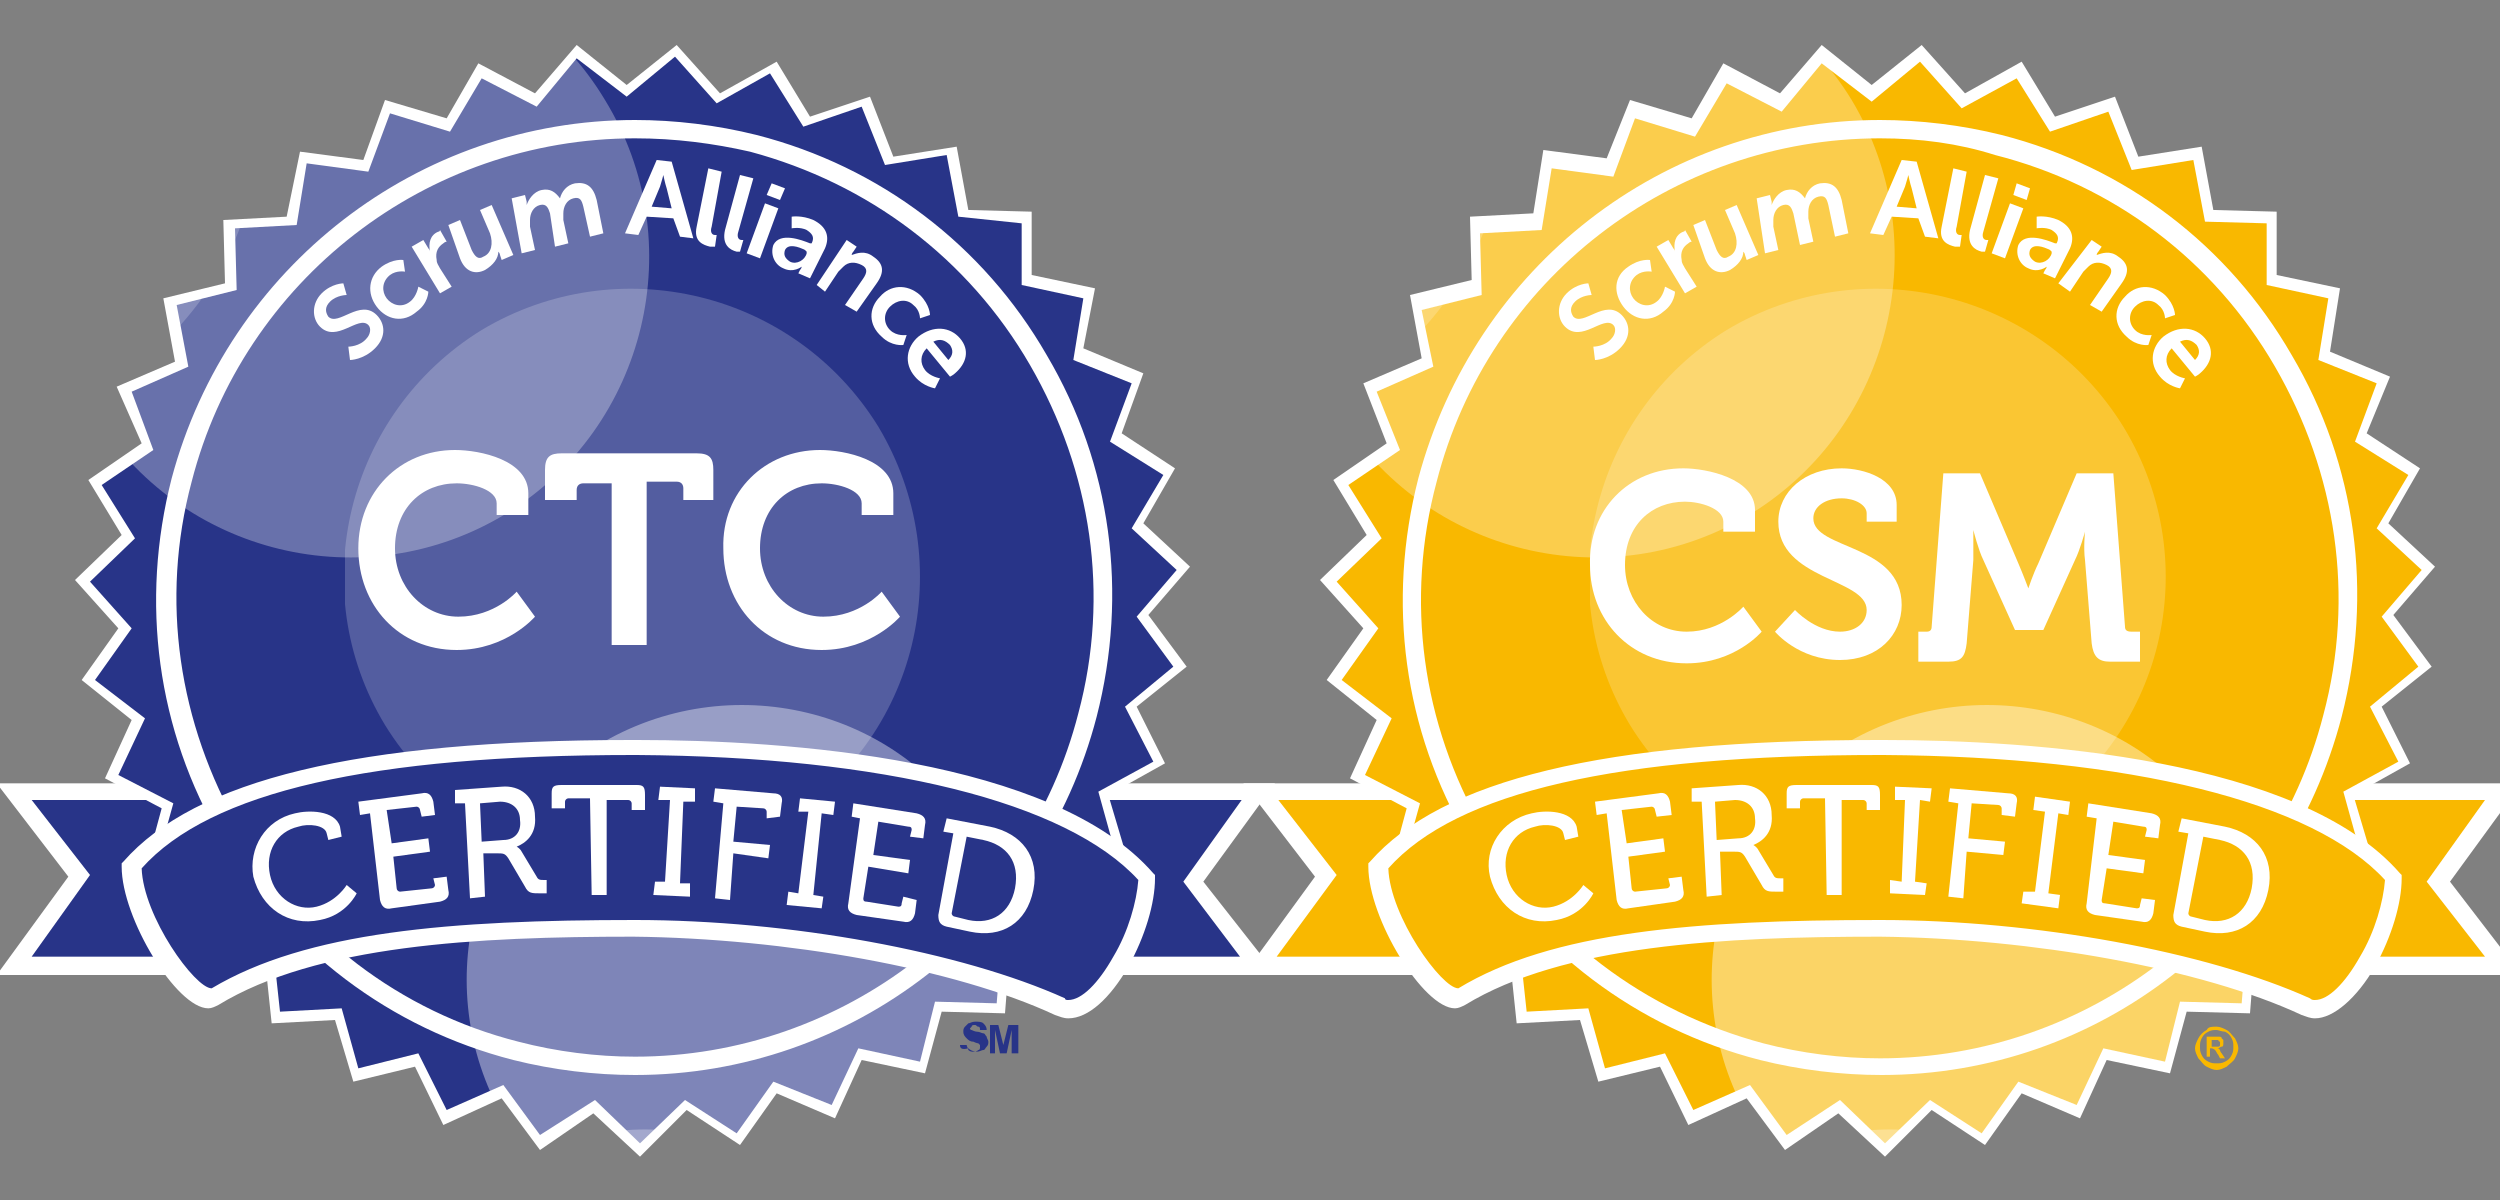 <?xml version="1.0" encoding="utf-8"?>
<!-- Generator: Adobe Illustrator 24.3.0, SVG Export Plug-In . SVG Version: 6.00 Build 0)  -->
<svg version="1.1" id="Layer_1" xmlns="http://www.w3.org/2000/svg" xmlns:xlink="http://www.w3.org/1999/xlink" x="0px" y="0px"
	 viewBox="0 0 150 72" style="enable-background:new 0 0 150 72;" xml:space="preserve">
<rect x="0" y="0" width="150" height="72" fill="#808080" stroke="none"/>
<style type="text/css">
	.st0{clip-path:url(#SVGID_2_);}
	.st1{clip-path:url(#SVGID_4_);fill:#283488;}
	.st2{clip-path:url(#SVGID_4_);fill:#FFFFFF;}
	.st3{clip-path:url(#SVGID_4_);}
	.st4{clip-path:url(#SVGID_6_);fill:#FFFFFF;}
	.st5{opacity:0.3;clip-path:url(#SVGID_8_);}
	.st6{clip-path:url(#SVGID_10_);fill:#FFFFFF;}
	.st7{opacity:0.2;clip-path:url(#SVGID_8_);}
	.st8{clip-path:url(#SVGID_12_);fill:#FFFFFF;}
	.st9{opacity:0.4;clip-path:url(#SVGID_8_);}
	.st10{clip-path:url(#SVGID_14_);fill:#FFFFFF;}
	.st11{clip-path:url(#SVGID_16_);fill:#FFFFFF;}
	.st12{opacity:0.29;clip-path:url(#SVGID_8_);}
	.st13{clip-path:url(#SVGID_18_);fill:#FFFFFF;}
	.st14{clip-path:url(#SVGID_20_);fill:#FFFFFF;}
	.st15{clip-path:url(#SVGID_20_);fill:#283488;}
	.st16{display:none;}
	.st17{display:inline;}
	.st18{clip-path:url(#SVGID_22_);}
	.st19{clip-path:url(#SVGID_24_);fill:#39AAE2;}
	.st20{clip-path:url(#SVGID_24_);fill:#FFFFFF;}
	.st21{clip-path:url(#SVGID_24_);fill:#422717;}
	.st22{clip-path:url(#SVGID_26_);fill:#8BC4EC;}
	.st23{clip-path:url(#SVGID_26_);fill:#FFFFFF;}
	.st24{clip-path:url(#SVGID_26_);fill:#74BBE8;}
	.st25{clip-path:url(#SVGID_26_);fill:#A6CFF0;}
	.st26{clip-path:url(#SVGID_26_);fill:#9ECCEF;}
	.st27{clip-path:url(#SVGID_26_);fill:#B4D6F3;}
	.st28{clip-path:url(#SVGID_26_);fill:#88C3EB;}
	.st29{clip-path:url(#SVGID_26_);fill:#BEDBF4;}
	.st30{clip-path:url(#SVGID_28_);fill:#39AAE2;}
	.st31{clip-path:url(#SVGID_28_);fill:#FFFFFF;}
	.st32{clip-path:url(#SVGID_28_);fill:#3BABE2;}
	.st33{clip-path:url(#SVGID_30_);}
	.st34{clip-path:url(#SVGID_32_);fill:#F9B800;}
	.st35{clip-path:url(#SVGID_32_);fill:#FFFFFF;}
	.st36{clip-path:url(#SVGID_32_);}
	.st37{clip-path:url(#SVGID_34_);fill:#FFFFFF;}
	.st38{opacity:0.3;clip-path:url(#SVGID_36_);}
	.st39{clip-path:url(#SVGID_38_);fill:#FFFFFF;}
	.st40{opacity:0.2;clip-path:url(#SVGID_36_);}
	.st41{clip-path:url(#SVGID_40_);fill:#FFFFFF;}
	.st42{opacity:0.4;clip-path:url(#SVGID_36_);}
	.st43{clip-path:url(#SVGID_42_);fill:#FFFFFF;}
	.st44{clip-path:url(#SVGID_44_);fill:#FFFFFF;}
	.st45{opacity:0.29;clip-path:url(#SVGID_36_);}
	.st46{clip-path:url(#SVGID_46_);fill:#FFFFFF;}
	.st47{clip-path:url(#SVGID_48_);fill:#FFFFFF;}
	.st48{clip-path:url(#SVGID_48_);fill:#F9B800;}
</style>
<g>
	<g>
		<defs>
			<rect id="SVGID_1_" x="-3.3" y="-5.5" width="83" height="83"/>
		</defs>
		<clipPath id="SVGID_2_">
			<use xlink:href="#SVGID_1_"  style="overflow:visible;"/>
		</clipPath>
		<g class="st0">
			<defs>
				<rect id="SVGID_3_" x="-3.3" y="-5.5" width="83" height="83"/>
			</defs>
			<clipPath id="SVGID_4_">
				<use xlink:href="#SVGID_3_"  style="overflow:visible;"/>
			</clipPath>
			<polygon class="st1" points="75.5,47.4 39,47.4 37.4,47.4 0.9,47.4 4.8,52.5 0.9,58 37.4,58 39,58 75.5,58 71.6,52.9 			"/>
			<path class="st2" d="M76.6,58.5H-0.2l4.3-5.9l-4.3-5.6h76.7l-4.3,5.9L76.6,58.5z M1.9,57.4h72.5L71,52.9l3.5-4.9H1.9l3.5,4.5
				L1.9,57.4z"/>
			<polygon class="st1" points="46.4,4 48.3,7.2 51.9,6 53.3,9.5 57.1,9 57.8,12.7 61.6,12.8 61.6,16.6 65.3,17.4 64.7,21.1 
				68.2,22.6 66.9,26.1 70.1,28.2 68.2,31.5 71,34 68.5,36.9 70.8,40 67.8,42.4 69.5,45.7 66.2,47.6 67.3,51.2 63.7,52.4 64.1,56.2 
				60.3,56.8 60,60.5 56.2,60.4 55.3,64.1 51.6,63.3 50,66.7 46.5,65.3 44.3,68.4 41.1,66.3 38.4,69 35.6,66.4 32.5,68.5 30.2,65.5 
				26.8,67 25.1,63.6 21.4,64.5 20.4,60.9 16.6,61.1 16.2,57.3 12.4,56.9 12.7,53.1 9.1,52 10.1,48.3 6.7,46.6 8.3,43.1 5.3,40.8 
				7.5,37.7 5,34.9 7.7,32.2 5.7,29 8.8,26.9 7.4,23.4 10.9,21.8 10.2,18.1 13.9,17.2 13.8,13.4 17.6,13.2 18.2,9.5 22,10 23.3,6.4 
				26.9,7.5 28.8,4.2 32.1,6 34.6,3.1 37.6,5.4 40.5,3 43,5.8 			"/>
			<path class="st2" d="M38.4,69.4l-2.8-2.6L32.4,69l-2.3-3.1l-3.5,1.6L24.9,64l-3.7,0.9l-1.1-3.7l-3.8,0.2l-0.4-3.8l-3.8-0.5
				l0.3-3.8l-3.7-1.1l1-3.7l-3.4-1.8l1.6-3.5l-3-2.4l2.2-3.1l-2.6-2.9l2.8-2.7l-2-3.3l3.2-2.2L7,23.2l3.5-1.5l-0.7-3.8l3.7-0.9
				l-0.1-3.8l3.8-0.2L18,9.1l3.8,0.5L23.1,6l3.7,1.1l1.9-3.3l3.4,1.8l2.5-2.9l3,2.4l3-2.4l2.6,2.9l3.4-1.9l2,3.3l3.6-1.2l1.4,3.6
				l3.8-0.6l0.7,3.8l3.8,0.1l0,3.8l3.8,0.8L65,20.9l3.6,1.5L67.3,26l3.2,2.1l-1.9,3.3l2.8,2.6l-2.5,2.9l2.3,3.1l-3,2.4l1.7,3.4
				l-3.4,1.9l1.1,3.7L64,52.7l0.4,3.8L60.6,57l-0.3,3.8l-3.8-0.1l-1,3.7l-3.8-0.8l-1.6,3.5l-3.5-1.5l-2.2,3.1l-3.2-2.1L38.4,69.4z
				 M35.7,66l2.7,2.6l2.7-2.6l3.1,2l2.2-3.1l3.5,1.4l1.6-3.4l3.7,0.8l0.9-3.6l3.7,0.1l0.3-3.7l3.7-0.5l-0.4-3.7l3.5-1.2l-1-3.6
				l3.3-1.8l-1.7-3.3l2.9-2.4l-2.2-3l2.4-2.8l-2.7-2.5l1.9-3.2l-3.2-2l1.3-3.5l-3.5-1.4l0.6-3.7l-3.7-0.8l0-3.7L57.5,13l-0.7-3.7
				l-3.7,0.6l-1.4-3.5l-3.5,1.2l-2-3.2L43,6.2l-2.5-2.8l-2.9,2.4l-3-2.3l-2.4,2.9l-3.3-1.7L27,7.9l-3.6-1.1l-1.3,3.5l-3.7-0.5
				l-0.6,3.7l-3.7,0.2l0.1,3.7l-3.6,0.9l0.7,3.7l-3.4,1.5L9.2,27l-3.1,2.1l2,3.2l-2.7,2.6l2.5,2.8l-2.2,3.1l3,2.3l-1.6,3.4l3.3,1.7
				l-1,3.6l3.6,1.1l-0.3,3.7l3.7,0.4l0.4,3.7l3.7-0.2l1,3.6l3.6-0.9l1.7,3.4l3.4-1.5l2.2,3L35.7,66z"/>
			<g class="st3">
				<defs>
					<rect id="SVGID_5_" x="-3.3" y="-5.5" width="83" height="83"/>
				</defs>
				<clipPath id="SVGID_6_">
					<use xlink:href="#SVGID_5_"  style="overflow:visible;"/>
				</clipPath>
				<path class="st4" d="M38.1,64.5c-2.4,0-4.9-0.3-7.3-0.9c-7.4-1.9-13.6-6.6-17.5-13.2c-3.9-6.6-4.9-14.3-3-21.7
					C13.7,16,25.1,7.2,38.1,7.2c2.4,0,4.9,0.3,7.3,0.9c7.4,1.9,13.6,6.6,17.4,13.2c3.9,6.6,4.9,14.3,3,21.7
					C62.5,55.7,51.1,64.5,38.1,64.5 M38.1,8.3c-12.5,0-23.5,8.5-26.6,20.6c-1.9,7.1-0.8,14.5,2.9,20.9C18,56.1,24,60.7,31.1,62.5
					c2.3,0.6,4.7,0.9,7,0.9c12.5,0,23.5-8.5,26.6-20.6c1.9-7.1,0.8-14.5-2.9-20.9c-3.7-6.4-9.7-10.9-16.8-12.8
					C42.8,8.6,40.5,8.3,38.1,8.3"/>
			</g>
			<g class="st3">
				<defs>
					<polygon id="SVGID_7_" points="37.6,5.4 34.6,3.1 32.1,6 28.8,4.2 26.9,7.5 23.3,6.4 22,10 18.2,9.5 17.6,13.2 13.8,13.4 
						13.9,17.2 10.2,18.1 10.9,21.8 7.4,23.4 8.8,26.9 5.7,29 7.7,32.2 5,34.9 7.5,37.7 5.3,40.8 8.3,43.1 6.7,46.6 10.1,48.3 
						9.1,52 12.7,53.1 12.4,56.9 16.2,57.3 16.6,61.1 20.4,60.9 21.4,64.5 25.1,63.6 26.8,67 30.2,65.5 32.5,68.5 35.6,66.4 
						38.4,69 41.1,66.3 44.3,68.4 46.5,65.3 50,66.7 51.6,63.3 55.3,64.1 56.2,60.4 60,60.5 60.3,56.8 64.1,56.2 63.7,52.4 
						67.3,51.2 66.2,47.6 69.5,45.7 67.8,42.4 70.8,40 68.5,36.9 71,34 68.2,31.5 70.1,28.2 66.9,26.1 68.2,22.6 64.7,21.1 
						65.3,17.4 61.6,16.6 61.6,12.8 57.8,12.7 57.1,9 53.3,9.5 51.9,6 48.3,7.2 46.4,4 43,5.8 40.5,3 					"/>
				</defs>
				<clipPath id="SVGID_8_">
					<use xlink:href="#SVGID_7_"  style="overflow:visible;"/>
				</clipPath>
				<g class="st5">
					<g>
						<defs>
							<rect id="SVGID_9_" x="2.9" y="-2.6" width="36.1" height="36.1"/>
						</defs>
						<clipPath id="SVGID_10_">
							<use xlink:href="#SVGID_9_"  style="overflow:visible;"/>
						</clipPath>
						<path class="st6" d="M36.3,6C31.2-2.5,20.1-5.2,11.6,0c-8.5,5.2-11.2,16.3-6,24.8c5.2,8.5,16.3,11.2,24.8,6
							C38.8,25.6,41.5,14.5,36.3,6"/>
					</g>
				</g>
				<g class="st7">
					<g>
						<defs>
							<rect id="SVGID_11_" x="20.7" y="17.3" width="34.6" height="34.5"/>
						</defs>
						<clipPath id="SVGID_12_">
							<use xlink:href="#SVGID_11_"  style="overflow:visible;"/>
						</clipPath>
						<path class="st8" d="M52.7,25.6c-5-8.1-15.6-10.7-23.8-5.8c-8.1,5-10.7,15.6-5.8,23.7c5,8.1,15.6,10.7,23.8,5.8
							C55.1,44.4,57.6,33.8,52.7,25.6"/>
					</g>
				</g>
				<g class="st9">
					<g>
						<defs>
							<rect id="SVGID_13_" x="28" y="42.3" width="33" height="33"/>
						</defs>
						<clipPath id="SVGID_14_">
							<use xlink:href="#SVGID_13_"  style="overflow:visible;"/>
						</clipPath>
						<path class="st10" d="M58.6,50.2c-4.7-7.8-14.9-10.2-22.7-5.5c-7.8,4.7-10.2,14.9-5.5,22.7c4.7,7.8,14.9,10.2,22.7,5.5
							C60.8,68.1,63.3,57.9,58.6,50.2"/>
					</g>
				</g>
				<g class="st7">
					<g>
						<defs>
							<rect id="SVGID_15_" x="-21.9" y="-11.8" width="37.5" height="37.5"/>
						</defs>
						<clipPath id="SVGID_16_">
							<use xlink:href="#SVGID_15_"  style="overflow:visible;"/>
						</clipPath>
						<path class="st11" d="M12.9-2.8C7.5-11.7-4-14.5-12.9-9.1c-8.8,5.4-11.7,16.9-6.3,25.8c5.4,8.8,16.9,11.7,25.8,6.3
							C15.5,17.6,18.3,6,12.9-2.8"/>
					</g>
				</g>
				<g class="st12">
					<g>
						<defs>
							<rect id="SVGID_17_" x="23.2" y="67.7" width="30.9" height="30.9"/>
						</defs>
						<clipPath id="SVGID_18_">
							<use xlink:href="#SVGID_17_"  style="overflow:visible;"/>
						</clipPath>
						<path class="st13" d="M51.9,75.2c-4.4-7.3-13.9-9.6-21.2-5.2c-7.3,4.4-9.6,13.9-5.2,21.2c4.4,7.3,13.9,9.6,21.2,5.2
							C54,92,56.3,82.4,51.9,75.2"/>
					</g>
				</g>
			</g>
			<g class="st3">
				<defs>
					<rect id="SVGID_19_" x="-3.3" y="-5.5" width="83" height="83"/>
				</defs>
				<clipPath id="SVGID_20_">
					<use xlink:href="#SVGID_19_"  style="overflow:visible;"/>
				</clipPath>
				<path class="st14" d="M20.9,20.8c0,0,0.7,0,1.1-0.5c0.2-0.2,0.3-0.6,0.1-0.8c-0.6-0.6-1.9,1.1-2.9,0.1c-0.5-0.5-0.5-1.4,0.1-2
					c0.6-0.6,1.3-0.6,1.3-0.6l0.2,0.7c0,0-0.6,0-1,0.4c-0.3,0.3-0.3,0.6-0.1,0.9c0.6,0.6,1.9-1.1,2.9-0.1c0.5,0.5,0.6,1.3-0.1,2
					c-0.7,0.7-1.5,0.7-1.5,0.7L20.9,20.8z"/>
				<path class="st14" d="M22.9,16c0.7-0.5,1.3-0.4,1.3-0.4l0.1,0.7c0,0-0.5-0.1-0.9,0.2c-0.5,0.4-0.5,1-0.2,1.4
					c0.3,0.4,0.9,0.6,1.4,0.2c0.4-0.3,0.5-0.9,0.5-0.9l0.6,0.3c0,0,0,0.7-0.7,1.2c-0.8,0.7-1.8,0.5-2.4-0.3
					C22,17.6,22.1,16.6,22.9,16"/>
				<path class="st14" d="M24.7,14.8l0.7-0.4l0.3,0.5c0.1,0.1,0.1,0.2,0.1,0.2l0,0c-0.1-0.5,0-1,0.5-1.2c0.1,0,0.1-0.1,0.1-0.1
					l0.4,0.7c0,0-0.1,0-0.2,0.1c-0.3,0.2-0.5,0.5-0.4,1c0,0.2,0.1,0.3,0.2,0.5l0.7,1.1l-0.7,0.4L24.7,14.8z"/>
				<path class="st14" d="M26.9,13.5l0.7-0.3l0.7,1.8c0.2,0.4,0.4,0.6,0.7,0.4c0.5-0.2,0.6-0.8,0.4-1.4l-0.6-1.4l0.7-0.3l1.3,3
					l-0.7,0.3l-0.1-0.3c0-0.1-0.1-0.2-0.1-0.2l0,0c0,0.4-0.3,0.8-0.8,1.1c-0.6,0.3-1.2,0.1-1.5-0.7L26.9,13.5z"/>
				<path class="st14" d="M30.7,11.9l0.8-0.2l0.1,0.4c0,0.1,0,0.2,0,0.2l0,0c0.1-0.3,0.4-0.8,0.9-0.9c0.5-0.1,0.8,0.1,1.1,0.5l0,0
					c0.1-0.4,0.4-0.8,0.9-0.9c0.7-0.1,1.1,0.2,1.3,1l0.4,2l-0.8,0.2L35,12.4c-0.1-0.4-0.2-0.6-0.6-0.5c-0.4,0.1-0.6,0.5-0.6,0.9
					c0,0.1,0,0.3,0,0.4l0.3,1.4l-0.8,0.2L33,12.8c-0.1-0.3-0.2-0.6-0.6-0.5c-0.4,0.1-0.6,0.5-0.6,0.9c0,0.1,0,0.3,0,0.4l0.3,1.4
					l-0.8,0.2L30.7,11.9z"/>
				<path class="st14" d="M40.4,13.1L38.8,13l-0.5,1.1l-0.8-0.1l1.9-4.4l0.9,0.1l1.3,4.6l-0.8-0.1L40.4,13.1z M39.8,10.5
					c0,0-0.1,0.4-0.2,0.7l-0.5,1.2l1.2,0.1l-0.3-1.2C39.9,11,39.8,10.5,39.8,10.5L39.8,10.5z"/>
				<path class="st14" d="M42.5,10.1l0.8,0.2l-0.6,3.3c-0.1,0.3,0,0.5,0.2,0.5c0.1,0,0.1,0,0.1,0l-0.1,0.7c0,0-0.1,0-0.3,0
					c-0.4-0.1-1-0.3-0.8-1.2L42.5,10.1z"/>
				<path class="st14" d="M44.4,10.5l0.8,0.2l-0.9,3.2c-0.1,0.3,0,0.5,0.2,0.5c0.1,0,0.1,0,0.1,0l-0.2,0.7c0,0-0.1,0-0.2,0
					c-0.4-0.1-0.9-0.4-0.7-1.3L44.4,10.5z"/>
				<path class="st14" d="M45.9,12.2l0.8,0.3l-1.1,3l-0.8-0.3L45.9,12.2z M46.3,11l0.8,0.3L46.8,12l-0.8-0.3L46.3,11z"/>
				<path class="st14" d="M48.6,14.6L48.6,14.6l0.1,0c0.2-0.4,0-0.6-0.3-0.8c-0.4-0.2-0.9-0.1-0.9-0.1l0-0.7c0,0,0.6-0.1,1.3,0.2
					c0.8,0.4,1,1,0.7,1.7l-0.9,1.8l-0.7-0.3l0.1-0.2c0.1-0.1,0.1-0.2,0.1-0.2l0,0c0,0-0.5,0.4-1.1,0.1c-0.5-0.2-0.8-0.8-0.6-1.4
					C46.8,13.9,48.1,14.4,48.6,14.6 M47.4,15.7c0.4,0.2,0.9-0.1,1-0.5l0-0.1l-0.1-0.1c-0.4-0.2-1-0.4-1.2,0
					C47,15.3,47.1,15.5,47.4,15.7"/>
				<path class="st14" d="M50.8,14.4l0.6,0.4l-0.2,0.3c-0.1,0.1-0.1,0.2-0.1,0.2l0,0c0.3-0.1,0.8-0.3,1.3,0.1
					c0.6,0.4,0.7,0.9,0.2,1.6l-1.2,1.7l-0.7-0.4l1.1-1.6c0.2-0.3,0.3-0.6-0.1-0.8c-0.4-0.2-0.8-0.2-1.1,0.1
					c-0.1,0.1-0.2,0.2-0.3,0.3l-0.8,1.2L49,17.1L50.8,14.4z"/>
				<path class="st14" d="M55.2,17.7c0.6,0.6,0.6,1.2,0.6,1.2l-0.6,0.2c0,0,0-0.5-0.4-0.8c-0.4-0.4-1-0.3-1.4,0.1
					c-0.4,0.4-0.4,1,0,1.4c0.4,0.4,1,0.3,1,0.3l-0.2,0.6c0,0-0.7,0.1-1.3-0.5c-0.8-0.7-0.8-1.7-0.1-2.4C53.4,17.1,54.4,17,55.2,17.7
					"/>
				<path class="st14" d="M57.6,20.3c0.6,0.7,0.4,1.5-0.3,2.1c-0.1,0.1-0.3,0.2-0.3,0.2l-1.4-1.7c-0.4,0.4-0.4,0.9-0.1,1.3
					c0.3,0.4,0.9,0.5,0.9,0.5l-0.3,0.6c0,0-0.7-0.1-1.2-0.7c-0.7-0.8-0.5-1.8,0.2-2.4C56,19.5,57,19.6,57.6,20.3 M56.9,21.6
					c0.3-0.3,0.3-0.6,0.1-0.9c-0.3-0.3-0.6-0.4-1-0.2L56.9,21.6z"/>
				<path class="st15" d="M68.9,52.7c-5-5.7-17.7-7.8-30.7-7.8v0h-0.1h-0.1v0C25,44.9,12.8,46.3,7.8,52c0,3.2,3.7,8.7,5,7.9
					c5.8-3.4,14.5-4.1,25.2-4.1c9.5,0,19.7,2,25.5,4.7C65.8,61.4,68.9,55.8,68.9,52.7"/>
				<path class="st14" d="M64.1,61.1L64.1,61.1c-0.3,0-0.5-0.1-0.8-0.2c-6-2.8-16.2-4.6-25.3-4.7c-9.4,0-19,0.5-24.9,4.1
					c-0.2,0.1-0.4,0.2-0.6,0.2c-1.9,0-5.2-5.4-5.2-8.5v-0.2l0.1-0.1c4.3-4.9,14-7.3,30.5-7.3l0.3,0c9,0,25,1.1,31,8l0.1,0.1v0.2
					c0,1.5-0.6,3.5-1.6,5.3C66.6,59.9,65.3,61.1,64.1,61.1 M38.1,55.2c9.3,0,19.6,1.9,25.8,4.7C63.9,60,64,60,64.1,60
					c0.8,0,1.8-1,2.7-2.6c0.9-1.5,1.4-3.3,1.5-4.6c-4.3-4.7-15.3-7.4-30.1-7.5l-0.1,0h-0.1c-15.7,0-25.4,2.2-29.5,6.8
					c0.1,2.9,3.2,7.2,4.2,7.2C18.4,55.9,27,55.2,38.1,55.2"/>
				<path class="st14" d="M17.7,48.8c0.8-0.2,2.4-0.2,2.7,0.8l0.1,0.6l-0.8,0.2l-0.1-0.4c-0.1-0.5-1.1-0.6-1.7-0.4
					c-1.3,0.3-2,1.5-1.7,2.9c0.3,1.4,1.6,2.2,2.8,1.9c1.2-0.3,1.8-1.3,1.8-1.3l0.6,0.5c0,0-0.6,1.3-2.2,1.6c-1.9,0.4-3.5-0.7-4-2.6
					C14.9,50.9,15.9,49.2,17.7,48.8"/>
				<path class="st14" d="M22.2,48.8l-0.6,0.1l-0.1-0.8l3.8-0.5c0.4-0.1,0.6,0.1,0.7,0.5l0.1,0.8l-0.8,0.1l-0.1-0.4
					c0-0.1-0.1-0.2-0.2-0.2l-1.8,0.2l0.3,2l2.2-0.3l0.1,0.8l-2.2,0.3l0.2,1.9c0,0.1,0.1,0.2,0.2,0.2l1.9-0.2c0.1,0,0.2-0.1,0.2-0.2
					L26,52.7l0.8-0.1l0.1,0.8c0.1,0.4-0.1,0.6-0.5,0.7l-2.9,0.4c-0.4,0.1-0.6-0.1-0.7-0.5L22.2,48.8z"/>
				<path class="st14" d="M27.9,48.2l-0.6,0l0-0.8l2.8-0.2c1.1-0.1,2,0.6,2,1.8c0.1,1.1-0.6,1.6-1.1,1.8l0,0c0,0,0.2,0.1,0.3,0.3
					l0.9,1.5c0.1,0.2,0.2,0.2,0.5,0.2l0.1,0l0,0.8l-0.4,0c-0.5,0-0.7,0-0.9-0.4l-1-1.7c-0.2-0.3-0.3-0.3-0.7-0.3l-0.8,0l0.1,2.6
					l-0.9,0.1L27.9,48.2z M30.2,50.4c0.7,0,1.1-0.5,1-1.2c0-0.7-0.5-1.1-1.2-1.1l-1.2,0.1l0.1,2.3L30.2,50.4z"/>
				<path class="st14" d="M35.4,47.9l-1.3,0c-0.1,0-0.2,0.1-0.2,0.2l0,0.4l-0.8,0l0-0.9c0-0.4,0.1-0.5,0.6-0.5l4.5,0
					c0.4,0,0.5,0.1,0.5,0.6l0,0.9l-0.8,0l0-0.4c0-0.1-0.1-0.2-0.2-0.2l-1.3,0l0,5.7l-0.9,0L35.4,47.9z"/>
				<polygon class="st14" points="39.3,52.9 39.9,52.9 40.2,48 39.5,48 39.6,47.2 41.7,47.3 41.7,48.1 41,48.1 40.8,53 41.4,53 
					41.4,53.8 39.2,53.7 				"/>
				<path class="st14" d="M43.4,48.2l-0.6-0.1l0.1-0.8l3.5,0.3c0.4,0,0.6,0.2,0.5,0.6l-0.1,0.8L46,49.1l0-0.4c0-0.1-0.1-0.2-0.2-0.2
					l-1.6-0.1l-0.2,2.1l2.2,0.2l-0.1,0.8L44,51.2L43.8,54l-0.9-0.1L43.4,48.2z"/>
				<polygon class="st14" points="47.3,53.5 47.9,53.6 48.5,48.7 47.9,48.7 48,47.9 50.1,48.1 50,48.9 49.3,48.8 48.8,53.7 
					49.4,53.8 49.3,54.5 47.2,54.3 				"/>
				<path class="st14" d="M51.6,49.1L51.1,49l0.1-0.8l3.8,0.6c0.4,0.1,0.6,0.3,0.5,0.7l-0.1,0.8l-0.8-0.1l0.1-0.4
					c0-0.1,0-0.2-0.2-0.2l-1.8-0.3l-0.3,2l2.2,0.3l-0.1,0.8L52.1,52l-0.3,1.9c0,0.1,0,0.2,0.2,0.2l1.9,0.3c0.1,0,0.2,0,0.2-0.2
					l0.1-0.4L55,54l-0.1,0.8c-0.1,0.4-0.3,0.6-0.7,0.5l-2.8-0.4c-0.4-0.1-0.6-0.3-0.5-0.7L51.6,49.1z"/>
				<path class="st14" d="M57.2,50l-0.6-0.1l0.2-0.8l2.6,0.5c1.9,0.4,3,1.8,2.6,3.8c-0.4,2-1.9,2.9-3.8,2.5l-1.4-0.3
					c-0.4-0.1-0.5-0.3-0.5-0.7L57.2,50z M57.3,55l0.8,0.2c1.4,0.3,2.5-0.4,2.8-1.9c0.3-1.6-0.5-2.6-1.9-2.9l-1-0.2l-0.9,4.6
					C57.1,54.9,57.2,55,57.3,55"/>
				<path class="st14" d="M27.3,27c1.5,0,4.4,0.6,4.4,2.6v1.3h-1.9v-0.7c0-0.8-1.4-1.2-2.4-1.2c-2.1,0-3.7,1.5-3.7,3.9
					c0,2.3,1.7,4.1,3.8,4.1c2.2,0,3.5-1.5,3.5-1.5l1.1,1.5c0,0-1.7,2-4.7,2c-3.5,0-5.9-2.7-5.9-6.1C21.5,29.5,24,27,27.3,27"/>
				<path class="st14" d="M36.8,29H35c-0.2,0-0.4,0.1-0.4,0.4V30h-1.9v-1.8c0-0.8,0.3-1,1-1h8.1c0.8,0,1,0.3,1,1V30H41v-0.7
					c0-0.2-0.1-0.4-0.4-0.4h-1.8v9.8h-2.1V29z"/>
				<path class="st14" d="M49.2,27c1.5,0,4.4,0.6,4.4,2.6v1.3h-1.9v-0.7c0-0.8-1.4-1.2-2.4-1.2c-2.1,0-3.7,1.5-3.7,3.9
					c0,2.3,1.7,4.1,3.8,4.1c2.2,0,3.5-1.5,3.5-1.5l1.1,1.5c0,0-1.7,2-4.7,2c-3.5,0-5.9-2.7-5.9-6.1C43.3,29.5,45.9,27,49.2,27"/>
				<path class="st15" d="M57.6,62.7l0.4,0c0,0.1,0.1,0.2,0.1,0.3c0.1,0.1,0.2,0.1,0.3,0.1c0.1,0,0.2,0,0.3-0.1
					c0.1,0,0.1-0.1,0.1-0.2c0,0,0-0.1,0-0.1c0,0-0.1-0.1-0.1-0.1c0,0-0.1,0-0.3-0.1c-0.2,0-0.3-0.1-0.4-0.2
					c-0.1-0.1-0.2-0.2-0.2-0.4c0-0.1,0-0.2,0.1-0.3c0.1-0.1,0.1-0.1,0.2-0.2c0.1,0,0.2-0.1,0.4-0.1c0.2,0,0.4,0,0.5,0.1
					c0.1,0.1,0.2,0.2,0.2,0.4l-0.4,0c0-0.1,0-0.2-0.1-0.2c-0.1,0-0.1-0.1-0.2-0.1c-0.1,0-0.2,0-0.2,0.1c0,0-0.1,0.1-0.1,0.1
					c0,0,0,0.1,0.1,0.1c0,0,0.2,0.1,0.3,0.1c0.2,0,0.3,0.1,0.4,0.1c0.1,0,0.1,0.1,0.2,0.2c0,0.1,0.1,0.2,0.1,0.3
					c0,0.1,0,0.2-0.1,0.3c-0.1,0.1-0.1,0.2-0.2,0.2c-0.1,0-0.2,0.1-0.4,0.1c-0.2,0-0.4-0.1-0.5-0.2C57.7,63,57.6,62.9,57.6,62.7"/>
				<polygon class="st15" points="59.4,63.2 59.4,61.5 59.9,61.5 60.2,62.7 60.5,61.5 61.1,61.5 61.1,63.2 60.7,63.2 60.7,61.8 
					60.4,63.2 60,63.2 59.7,61.8 59.7,63.2 				"/>
			</g>
		</g>
	</g>
</g>
<g class="st16">
	<g class="st17">
		<defs>
			<rect id="SVGID_21_" x="75" y="-2.4" width="76.9" height="76.9"/>
		</defs>
		<clipPath id="SVGID_22_">
			<use xlink:href="#SVGID_21_"  style="overflow:visible;"/>
		</clipPath>
		<g class="st18">
			<defs>
				<rect id="SVGID_23_" x="75" y="-2.4" width="76.9" height="76.9"/>
			</defs>
			<clipPath id="SVGID_24_">
				<use xlink:href="#SVGID_23_"  style="overflow:visible;"/>
			</clipPath>
			<path class="st19" d="M85.8,46c-0.5-4.3-1-8.6-1.5-12.9c-2.3,0.5-4.5,1.1-6.8,1.8c1.1,1.9,2.3,3.8,3.4,5.7
				c-0.5,2.4-1,4.7-1.5,7.1C81.5,47.1,83.7,46.5,85.8,46"/>
			<path class="st20" d="M85.8,46l0.5-0.1c-0.5-4.3-1-8.6-1.5-12.9l-0.1-0.6l-0.6,0.1c-2.3,0.5-4.6,1.1-6.8,1.8l-0.6,0.2l0.3,0.6
				c1.1,1.9,2.3,3.8,3.4,5.7l0.4-0.3l-0.5-0.1c-0.5,2.4-1,4.7-1.5,7.1l-0.2,0.8l0.8-0.2c2.1-0.6,4.3-1.2,6.4-1.7l0.4-0.1L86.4,46
				L85.8,46l-0.1-0.5c-2.2,0.5-4.3,1.1-6.5,1.7l0.1,0.5l0.5,0.1c0.5-2.4,1-4.7,1.5-7.1l0-0.2l-0.1-0.2c-1.1-1.9-2.2-3.8-3.4-5.7
				l-0.4,0.3l0.1,0.5c2.2-0.7,4.5-1.2,6.8-1.8l-0.1-0.5l-0.5,0.1c0.5,4.3,1,8.6,1.5,12.9L85.8,46l-0.1-0.5L85.8,46z"/>
			<path class="st19" d="M149.3,34.9c-2.3-0.7-4.5-1.2-6.8-1.8c-0.5,4.3-1,8.6-1.5,12.9c2.2,0.5,4.3,1.1,6.4,1.7
				c-0.5-2.4-1-4.7-1.5-7.1C147.1,38.7,148.2,36.8,149.3,34.9"/>
			<path class="st20" d="M149.3,34.9l0.1-0.5c-2.3-0.7-4.5-1.3-6.8-1.8l-0.6-0.1l-0.1,0.6c-0.5,4.3-1,8.6-1.5,12.9l-0.1,0.5l0.4,0.1
				c2.1,0.5,4.3,1.1,6.4,1.7l0.8,0.2l-0.2-0.8c-0.5-2.4-1-4.7-1.5-7.1l-0.5,0.1l0.4,0.3c1.1-1.9,2.2-3.8,3.4-5.7l0.3-0.6l-0.6-0.2
				L149.3,34.9l-0.4-0.3c-1.1,1.9-2.3,3.8-3.4,5.7l-0.1,0.2l0,0.2c0.5,2.4,1,4.7,1.5,7.1l0.5-0.1l0.1-0.5c-2.1-0.6-4.3-1.2-6.5-1.7
				L141,46l0.5,0.1c0.5-4.3,1-8.6,1.5-12.9l-0.5-0.1l-0.1,0.5c2.3,0.5,4.5,1.1,6.8,1.8L149.3,34.9l-0.4-0.3L149.3,34.9z"/>
			<path class="st21" d="M140.6,39.8c-0.1,1.1,0.8,3.2,0.7,4.3c1-0.9,1.9-1.8,2.9-2.7C143.3,41.3,141.4,40,140.6,39.8"/>
			<path class="st21" d="M86.3,39.8c-0.8,0.2-2.7,1.5-3.6,1.7c1,0.9,2,1.8,2.9,2.7C85.5,43.1,86.4,40.9,86.3,39.8"/>
			<path class="st19" d="M127.2,5.1c-6.8-1.8-13.7-1.9-13.8-1.9h0c-0.1,0-7,0.1-13.8,1.9c-9.2,2.4-14.1,6.7-14.1,12.6v27.1
				c0,4,2.4,8.4,4.5,9.8l19.7,13.2c1,0.7,2.3,1,3.7,1c1.4,0,2.7-0.4,3.7-1l19.7-13.2c2.1-1.4,4.5-5.8,4.5-9.8V17.7
				C141.3,11.8,136.4,7.5,127.2,5.1"/>
			<path class="st20" d="M127.2,5.1l0.1-0.5c-3.4-0.9-6.9-1.4-9.5-1.6c-1.3-0.1-2.4-0.2-3.2-0.2c-0.4,0-0.7,0-0.9,0
				c-0.2,0-0.3,0-0.3,0h0h0h0h0c0,0-0.1,0-0.3,0c-0.7,0-2.6,0.1-5.1,0.4c-2.5,0.3-5.5,0.7-8.5,1.5c-4.7,1.2-8.2,2.9-10.7,5.1
				c-1.2,1.1-2.2,2.3-2.8,3.7c-0.6,1.3-1,2.8-1,4.3v27.1c0,2.1,0.6,4.3,1.5,6.1c0.4,0.9,1,1.8,1.5,2.5c0.5,0.7,1.1,1.3,1.7,1.7
				l19.7,13.2l0,0c1.1,0.7,2.5,1.1,4,1.1c1.5,0,2.9-0.4,4-1.1l0,0L137.1,55c0.6-0.4,1.2-1,1.7-1.7c0.8-1.1,1.6-2.4,2.1-3.9
				c0.5-1.5,0.9-3.1,0.9-4.7V17.7c0-1.5-0.3-3-1-4.3c-0.5-1-1.1-1.9-1.9-2.8c-1.2-1.3-2.8-2.5-4.7-3.4c-1.9-1-4.2-1.8-6.8-2.5
				L127.2,5.1l-0.1,0.5c4.6,1.2,8,2.8,10.3,4.9c1.1,1,2,2.1,2.6,3.3c0.6,1.2,0.9,2.5,0.9,3.9v27.1c0,1.9-0.6,3.9-1.4,5.6
				c-0.4,0.9-0.9,1.6-1.4,2.3c-0.5,0.6-1,1.1-1.5,1.5l-19.7,13.2l0,0c-0.9,0.6-2.1,1-3.4,1c-1.3,0-2.5-0.3-3.4-1l0,0L90.3,54.1
				c-0.5-0.3-1-0.8-1.5-1.5c-0.7-1-1.4-2.2-2-3.6c-0.5-1.4-0.8-2.9-0.8-4.3V17.7c0-1.4,0.3-2.7,0.9-3.9c0.4-0.9,1-1.8,1.8-2.6
				c1.1-1.2,2.6-2.3,4.5-3.2c1.9-1,4.1-1.8,6.6-2.4c3.4-0.9,6.8-1.3,9.3-1.6c1.3-0.1,2.4-0.2,3.1-0.2c0.4,0,0.7,0,0.9,0
				c0.2,0,0.3,0,0.3,0h0h0h0c0,0,0.1,0,0.3,0c0.7,0,2.6,0.1,5,0.4c2.4,0.3,5.4,0.7,8.3,1.5L127.2,5.1"/>
			<path class="st19" d="M139,44.8V17.7c0-5.9-6.7-8.9-12.4-10.4c-6.4-1.7-12.9-1.8-13.2-1.8c-0.1,0-6.8,0.1-13.2,1.8
				c-5.7,1.5-12.4,4.5-12.4,10.4v27.1c0,3.4,2.1,7,3.5,7.9L111,65.9c0.6,0.4,1.5,0.7,2.5,0.7c0.9,0,1.8-0.2,2.5-0.7l19.7-13.2
				C136.9,51.8,139,48.1,139,44.8"/>
			<path class="st20" d="M139,44.8h0.5V17.7c0-1.6-0.5-3-1.2-4.2c-0.6-0.9-1.3-1.7-2.2-2.4c-1.3-1.1-2.8-1.9-4.4-2.6
				c-1.6-0.7-3.3-1.2-4.9-1.7c-3.2-0.8-6.5-1.3-9-1.5C115.3,5,113.6,5,113.4,5l0,0h0c-0.1,0-1.8,0-4.3,0.3c-2.5,0.2-5.8,0.7-9.1,1.5
				c-2.9,0.7-6,1.9-8.5,3.6c-1.2,0.9-2.3,1.9-3.1,3.1c-0.8,1.2-1.2,2.6-1.2,4.2v27.1c0,1.8,0.6,3.6,1.3,5.1c0.4,0.8,0.8,1.4,1.2,2
				c0.2,0.3,0.4,0.5,0.6,0.7c0.2,0.2,0.4,0.4,0.6,0.5l19.7,13.2l0,0c0.4,0.2,0.8,0.4,1.3,0.6c0.5,0.1,1,0.2,1.5,0.2
				c0.5,0,1-0.1,1.5-0.2c0.5-0.1,0.9-0.3,1.3-0.6l0,0l19.7-13.2l0,0c0.2-0.1,0.4-0.3,0.6-0.5c0.4-0.4,0.7-0.9,1.1-1.4
				c0.5-0.8,1-1.9,1.4-3c0.4-1.1,0.6-2.3,0.6-3.5H139h-0.5c0,1.6-0.5,3.3-1.2,4.7c-0.3,0.7-0.7,1.3-1.1,1.8
				c-0.2,0.2-0.4,0.5-0.5,0.6c-0.2,0.2-0.3,0.3-0.5,0.4l0,0l-19.7,13.2l0,0c-0.3,0.2-0.6,0.3-1,0.4c-0.4,0.1-0.8,0.2-1.2,0.2
				c-0.4,0-0.8-0.1-1.2-0.2c-0.4-0.1-0.7-0.2-1-0.4l0,0L91.6,52.3c-0.1-0.1-0.3-0.2-0.5-0.4c-0.3-0.3-0.6-0.7-1-1.2
				c-0.5-0.8-1-1.7-1.3-2.7c-0.3-1-0.6-2.1-0.6-3.1V17.7c0-1.4,0.4-2.6,1.1-3.7c0.5-0.8,1.2-1.5,2-2.2c1.2-1,2.6-1.8,4.2-2.5
				c1.6-0.7,3.2-1.2,4.8-1.6c3.2-0.8,6.4-1.3,8.9-1.5c2.5-0.2,4.1-0.3,4.2-0.3l0-0.5l0,0.5c0.1,0,1.8,0,4.3,0.3
				c2.5,0.2,5.7,0.7,8.8,1.5c2.8,0.7,5.8,1.8,8.1,3.5c1.2,0.8,2.1,1.7,2.8,2.8c0.7,1.1,1.1,2.3,1.1,3.7v27.1H139"/>
		</g>
		<g class="st18">
			<defs>
				<path id="SVGID_25_" d="M100.2,7.3c-5.7,1.5-12.4,4.5-12.4,10.4v27.1c0,3.4,2.1,7,3.5,7.9L111,65.9c0.6,0.4,1.5,0.7,2.5,0.7
					c0.9,0,1.8-0.2,2.5-0.7l19.7-13.2c1.4-0.9,3.5-4.6,3.5-7.9V17.7c0-5.9-6.7-8.9-12.4-10.4c-6.4-1.7-12.9-1.8-13.2-1.8
					C113.3,5.5,106.7,5.6,100.2,7.3"/>
			</defs>
			<clipPath id="SVGID_26_">
				<use xlink:href="#SVGID_25_"  style="overflow:visible;"/>
			</clipPath>
			<path class="st22" d="M113.4,6c-0.1,0-1.8,0-4.2,0.3c-2.5,0.2-5.7,0.7-8.9,1.5c-1.6,0.4-3.2,0.9-4.8,1.6c-1.6,0.7-3,1.5-4.2,2.5
				c-0.8,0.7-1.5,1.4-2,2.2c-0.7,1.1-1.1,2.3-1.1,3.7v1.4c3.3,3.5,7.8,5.4,12.4,5.4c0.4-5.2,3.2-10.2,8-13.2
				c2.7-1.7,5.7-2.4,8.7-2.4c0.3,0,0.6,0,0.9,0c0.1-0.8,0.1-1.7,0.1-2.6c-0.3,0-0.5-0.1-0.8-0.1C115.3,6,113.6,6,113.4,6"/>
			<path class="st23" d="M113.4,5.5c-0.1,0-6.8,0.1-13.2,1.8c-5.7,1.5-12.4,4.5-12.4,10.4v0.8c0.2,0.2,0.3,0.4,0.5,0.6v-1.4
				c0-1.4,0.4-2.6,1.1-3.7c0.5-0.8,1.2-1.5,2-2.2c1.2-1,2.6-1.8,4.2-2.5c1.6-0.7,3.2-1.2,4.8-1.6c3.2-0.8,6.4-1.3,8.9-1.5
				c2.4-0.2,4.1-0.3,4.2-0.3c0.2,0,1.9,0,4.3,0.3c0.2,0,0.5,0.1,0.8,0.1c0-0.2,0-0.3,0-0.5C115.6,5.5,113.6,5.5,113.4,5.5"/>
			<path class="st24" d="M118.4,8.9c-0.6,5.2-3.5,10.1-8.3,13.1c-2.8,1.7-6,2.5-9.1,2.5c-0.1,0-0.2,0-0.3,0
				c-0.2,3.3,0.5,6.8,2.4,9.8c1.7,2.9,4.2,5,7,6.4c1.3-2.1,3.1-3.9,5.3-5.3c2.6-1.6,5.4-2.3,8.3-2.3c2.6,0,5.3,0.7,7.6,1.9
				c3.5-5.3,3.9-12.3,0.4-18C128.8,12,123.7,9.2,118.4,8.9"/>
			<path class="st25" d="M117.5,8.9c-3,0-6,0.8-8.7,2.4c-4.8,2.9-7.6,7.9-8,13.2c0.1,0,0.2,0,0.3,0c3.1,0,6.2-0.8,9.1-2.5
				c4.8-2.9,7.7-7.8,8.3-13.1C118.1,8.9,117.8,8.9,117.5,8.9"/>
			<path class="st26" d="M131.4,35c-1.3,2-3.1,3.7-5.2,5c-2.7,1.6-5.7,2.4-8.7,2.4c-2.5,0-5-0.6-7.3-1.7c-3,4.9-3.2,11.4,0,16.6
				c0.4,0.7,0.9,1.3,1.4,1.9c2.1-1,4.4-1.5,6.6-1.5c2.3,0,4.6,0.5,6.7,1.6l10.4-7l0,0c0.1-0.1,0.3-0.2,0.5-0.4
				c0.2-0.2,0.4-0.4,0.5-0.6c0.4-0.5,0.7-1.1,1.1-1.8c0.7-1.4,1.2-3.1,1.2-4.7h0.5h-0.5v-2c-0.3-0.7-0.6-1.4-1.1-2
				C135.9,38.2,133.8,36.3,131.4,35"/>
			<path class="st23" d="M139,44.8h-0.5c0,1.6-0.5,3.3-1.2,4.7c-0.3,0.7-0.7,1.3-1.1,1.8c-0.2,0.2-0.4,0.5-0.5,0.6
				c-0.2,0.2-0.3,0.3-0.5,0.4l0,0l-10.4,7c0.2,0.1,0.3,0.2,0.5,0.3l10.2-6.9C136.9,51.8,139,48.1,139,44.8 M138.5,42.8v2h0.5v-0.6
				C138.9,43.7,138.7,43.2,138.5,42.8"/>
			<path class="st27" d="M123.8,33c-2.8,0-5.7,0.7-8.3,2.3c-2.2,1.4-4,3.2-5.3,5.3c2.3,1.1,4.8,1.7,7.3,1.7c3,0,6-0.8,8.7-2.4
				c2.1-1.3,3.9-3,5.2-5C129.1,33.7,126.4,33,123.8,33"/>
			<path class="st28" d="M111.6,59.3c-0.4,0.2-0.8,0.4-1.2,0.6c-1.3,0.8-2.4,1.7-3.3,2.8l4.2,2.8l0,0c0.3,0.2,0.6,0.3,1,0.4
				c0.4,0.1,0.8,0.2,1.2,0.2h0h0c0.4,0,0.8-0.1,1.2-0.2c0.4-0.1,0.7-0.2,1-0.4l0,0l2.4-1.6C115.5,62.9,113.3,61.4,111.6,59.3"/>
			<path class="st23" d="M107.1,62.7c-0.1,0.1-0.2,0.3-0.3,0.4l4.2,2.9c0.6,0.4,1.5,0.7,2.5,0.7c0.9,0,1.8-0.2,2.5-0.7l2.7-1.8
				c-0.2-0.1-0.4-0.1-0.6-0.2l-2.4,1.6l0,0c-0.3,0.2-0.6,0.3-1,0.4c-0.4,0.1-0.8,0.2-1.2,0.2h0h0c-0.4,0-0.8-0.1-1.2-0.2
				c-0.4-0.1-0.7-0.2-1-0.4l0,0L107.1,62.7"/>
			<path class="st29" d="M118.2,57.7c-2.2,0-4.5,0.5-6.6,1.5c1.8,2.1,4,3.7,6.4,4.6l6.8-4.6C122.8,58.3,120.5,57.7,118.2,57.7"/>
			<path class="st23" d="M124.8,59.3l-6.8,4.6c0.2,0.1,0.4,0.1,0.6,0.2l6.8-4.6C125.2,59.5,125,59.4,124.8,59.3"/>
		</g>
		<g class="st18">
			<defs>
				<rect id="SVGID_27_" x="75" y="-2.4" width="76.9" height="76.9"/>
			</defs>
			<clipPath id="SVGID_28_">
				<use xlink:href="#SVGID_27_"  style="overflow:visible;"/>
			</clipPath>
			<path class="st30" d="M82.7,41.5L82.7,41.5L82.7,41.5L82.7,41.5z M80.8,26.7c0.6,4.9,1.3,9.9,1.9,14.8c20.2-5.1,41.3-5.1,61.4,0
				c0.6-4.9,1.3-9.9,1.9-14.8C124.6,21.3,102.2,21.3,80.8,26.7"/>
			<path class="st31" d="M82.7,41.5l0.1,0.5l0,0l0.5-0.1l-1.1-4.6v4.9l0.7-0.2L82.7,41.5h0.5v0L82.7,41.5l-0.5,0.1l0,0L82.7,41.5
				L82.6,41l0,0L82.7,41.5h0.5H82.7z M80.8,26.7l-0.5,0.1c0.6,4.9,1.3,9.9,1.9,14.8l0.1,0.6l0.6-0.1c10-2.6,20.3-3.8,30.6-3.8
				c10.3,0,20.6,1.3,30.6,3.8l0.6,0.1l0.1-0.6c0.6-4.9,1.3-9.9,1.9-14.8l0.1-0.5l-0.4-0.1c-10.7-2.7-21.7-4.1-32.7-4.1
				c-11,0-22,1.4-32.8,4.1l-0.4,0.1l0.1,0.5L80.8,26.7l0.1,0.5c10.7-2.7,21.6-4.1,32.5-4.1c10.9,0,21.8,1.4,32.5,4.1l0.1-0.5
				l-0.5-0.1c-0.6,4.9-1.3,9.9-1.9,14.8l0.5,0.1l0.1-0.5c-10.1-2.6-20.5-3.9-30.8-3.9c-10.4,0-20.7,1.3-30.9,3.9l0.1,0.5l0.5-0.1
				c-0.6-4.9-1.3-9.9-1.9-14.8L80.8,26.7l0.1,0.5L80.8,26.7z"/>
			<path class="st31" d="M88.2,30c-0.2,0-0.4,0.1-0.6,0.1c-0.1-0.3-0.1-0.5-0.2-0.8c1.4-0.3,2.7-0.5,4.1-0.7
				c0.4-0.1,0.7,0.1,0.7,0.5c0,0.3,0.1,0.6,0.1,0.8c-0.3,0-0.6,0.1-0.9,0.1c0-0.1,0-0.3-0.1-0.4c0-0.1-0.1-0.2-0.2-0.2
				c-0.7,0.1-1.3,0.2-2,0.3c0.1,0.7,0.2,1.4,0.4,2c0.8-0.1,1.6-0.3,2.4-0.4c0,0.3,0.1,0.5,0.1,0.8c-0.8,0.1-1.6,0.3-2.4,0.4
				c0.1,0.6,0.2,1.3,0.3,1.9c0,0.1,0.1,0.2,0.2,0.2c0.6-0.1,1.3-0.2,1.9-0.3c0.1,0,0.2-0.1,0.2-0.2c0-0.1,0-0.3-0.1-0.4
				c0.3,0,0.6-0.1,0.9-0.1c0,0.3,0.1,0.6,0.1,0.8c0.1,0.4-0.1,0.6-0.5,0.7c-1,0.2-2,0.3-2.9,0.5c-0.4,0.1-0.6-0.1-0.7-0.5
				C88.8,33.5,88.5,31.7,88.2,30"/>
			<path class="st31" d="M93.7,29.1c-0.2,0-0.4,0.1-0.6,0.1c0-0.3-0.1-0.5-0.1-0.8c0.9-0.1,1.9-0.3,2.8-0.4c2.1-0.3,3.7,0.8,3.9,2.9
				c0.2,2.1-1,3.4-3,3.7c-0.5,0.1-1,0.1-1.5,0.2c-0.4,0.1-0.6-0.1-0.7-0.5C94.2,32.6,94,30.8,93.7,29.1 M95.6,33.9
				c0.3,0,0.6-0.1,0.9-0.1c1.5-0.2,2.4-1.2,2.2-2.8c-0.2-1.6-1.3-2.4-2.8-2.2c-0.4,0-0.7,0.1-1.1,0.1c0.2,1.6,0.4,3.2,0.7,4.8
				C95.4,33.9,95.5,33.9,95.6,33.9"/>
			<path class="st31" d="M100.7,28.5c0-0.1-0.1-0.2-0.2-0.2c-0.1,0-0.3,0-0.4,0c0-0.3-0.1-0.5-0.1-0.8c0.3,0,0.7-0.1,1-0.1
				c0.4,0,0.6,0.1,0.7,0.5c0.1,1.2,0.2,2.4,0.3,3.7c0.1,1,0.8,1.5,1.7,1.5c1-0.1,1.6-0.7,1.5-1.7c-0.1-1.2-0.1-2.4-0.2-3.7
				c0-0.4,0.2-0.6,0.6-0.6c0.3,0,0.7,0,1-0.1c0,0.3,0,0.5,0,0.8c-0.1,0-0.3,0-0.4,0c-0.1,0-0.2,0.1-0.2,0.2c0.1,1.1,0.1,2.2,0.2,3.3
				c0.1,1.4-0.9,2.5-2.4,2.6c-1.5,0.1-2.6-0.8-2.8-2.2C100.9,30.7,100.8,29.6,100.7,28.5"/>
			<path class="st31" d="M110.7,26.8c0.9,0,2.6,0.3,2.6,1.4c0,0.2,0,0.4,0,0.6c-0.3,0-0.6,0-0.9,0c0-0.1,0-0.3,0-0.4
				c0-0.6-1-0.8-1.7-0.8c-1.4,0-2.5,1.1-2.4,2.6c0.1,1.4,1.2,2.6,2.5,2.5c1.3,0,2.1-0.9,2.1-0.9c0.2,0.2,0.3,0.5,0.5,0.7
				c0,0-1,1.1-2.6,1.1c-2,0-3.4-1.4-3.5-3.4C107.3,28.4,108.7,26.8,110.7,26.8"/>
			<path class="st31" d="M114,32.7c0,0,0.1,0,0.1,0c0.2,0,0.3,0,0.3-0.2c0.7-1.9,1.5-3.7,2.2-5.6c0.3,0,0.7,0,1,0
				c0.7,1.9,1.3,3.8,1.9,5.7c0,0.2,0.1,0.2,0.3,0.2c0,0,0.1,0,0.1,0c0,0.3,0,0.5,0,0.8c-0.2,0-0.4,0-0.5,0c-0.5,0-0.6-0.1-0.8-0.6
				c-0.1-0.5-0.3-0.9-0.5-1.4c-0.8,0-1.7-0.1-2.5-0.1c-0.2,0.5-0.4,0.9-0.5,1.4c-0.2,0.4-0.3,0.5-0.8,0.5c-0.2,0-0.3,0-0.5,0
				C114,33.3,114,33,114,32.7 M118.1,30.9c-0.2-0.7-0.5-1.4-0.7-2c-0.1-0.4-0.2-0.9-0.2-0.9l0,0c0,0-0.2,0.6-0.3,0.9
				c-0.3,0.7-0.5,1.3-0.8,2C116.7,30.9,117.4,30.9,118.1,30.9"/>
			<path class="st31" d="M122.2,28c-0.5,0-0.9-0.1-1.4-0.1c-0.1,0-0.2,0.1-0.2,0.2c0,0.1,0,0.3,0,0.4c-0.3,0-0.6,0-0.9,0
				c0-0.3,0-0.6,0-0.9c0-0.4,0.2-0.6,0.6-0.5c1.6,0.1,3.2,0.2,4.8,0.3c0.4,0,0.6,0.2,0.5,0.6c0,0.3-0.1,0.6-0.1,0.9
				c-0.3,0-0.6-0.1-0.9-0.1c0-0.1,0-0.3,0-0.4c0-0.1-0.1-0.2-0.2-0.2c-0.5,0-0.9-0.1-1.4-0.1c-0.1,1.9-0.3,3.9-0.4,5.8
				c-0.3,0-0.6,0-0.9-0.1C122,31.9,122.1,29.9,122.2,28"/>
			<path class="st31" d="M129.7,27.7c2,0.2,3.4,1.9,3.1,3.8c-0.3,1.9-2,3.2-3.9,3c-1.9-0.2-3.3-1.9-3.1-3.8
				C125.9,28.8,127.6,27.5,129.7,27.7 M129,33.7c1.3,0.2,2.6-0.8,2.8-2.3c0.2-1.4-0.8-2.6-2.2-2.8c-1.4-0.2-2.7,0.8-2.8,2.2
				C126.6,32.3,127.6,33.5,129,33.7"/>
			<path class="st31" d="M134.5,29.3c-0.2,0-0.4-0.1-0.6-0.1c0-0.3,0.1-0.5,0.1-0.8c1,0.2,2,0.3,3,0.5c1.2,0.2,1.9,1.1,1.7,2.3
				c-0.2,1.1-1,1.5-1.5,1.5l0,0c0,0,0.2,0.1,0.2,0.3c0.2,0.6,0.3,1.1,0.5,1.7c0.1,0.2,0.2,0.3,0.4,0.3c0,0,0.1,0,0.1,0
				c-0.1,0.3-0.1,0.5-0.2,0.8c-0.2,0-0.3-0.1-0.5-0.1c-0.5-0.1-0.7-0.2-0.8-0.7c-0.2-0.6-0.4-1.3-0.6-1.9c-0.1-0.3-0.2-0.4-0.6-0.5
				c-0.3,0-0.6-0.1-0.9-0.1c-0.1,0.9-0.3,1.7-0.4,2.6c-0.3-0.1-0.6-0.1-0.9-0.1C133.9,33.1,134.2,31.2,134.5,29.3 M136.3,32
				c0.7,0.1,1.2-0.3,1.4-1c0.1-0.7-0.2-1.2-1-1.4c-0.4-0.1-0.9-0.1-1.3-0.2c-0.1,0.8-0.3,1.6-0.4,2.4
				C135.5,31.9,135.9,31.9,136.3,32"/>
			<path class="st31" d="M95.3,17.7c0,0,0.5,0.4,1.1,0.2c0.4-0.1,0.6-0.4,0.5-0.7c-0.2-0.8-2-0.2-2.3-1.4c-0.1-0.6,0.3-1.1,1-1.3
				c0.4-0.1,1.2-0.1,1.3,0.4c0,0.1,0,0.2,0.1,0.3c-0.2,0-0.3,0.1-0.5,0.1c0-0.1,0-0.1,0-0.2c0-0.2-0.4-0.3-0.7-0.2
				c-0.4,0.1-0.6,0.4-0.6,0.7c0.2,0.7,2,0.2,2.3,1.4c0.1,0.6-0.2,1.1-1,1.3c-0.8,0.2-1.4-0.3-1.4-0.3C95.2,17.9,95.2,17.8,95.3,17.7
				"/>
			<path class="st31" d="M99,14.9c0.3-0.1,1,0,1.1,0.4c0,0.1,0,0.2,0,0.3c-0.2,0-0.3,0.1-0.5,0.1c0,0,0-0.1,0-0.1
				c0-0.2-0.4-0.2-0.6-0.2c-0.5,0.1-0.9,0.6-0.8,1.1c0.1,0.6,0.6,0.9,1.1,0.8c0.5-0.1,0.8-0.5,0.8-0.5c0.1,0.1,0.2,0.2,0.3,0.3
				c0,0-0.3,0.5-1,0.7c-0.8,0.2-1.6-0.3-1.7-1.1C97.6,15.8,98.1,15.1,99,14.9"/>
			<path class="st31" d="M100.9,15.3c0-0.1-0.1-0.1-0.1-0.1c-0.1,0-0.2,0-0.2,0c0-0.1,0-0.3-0.1-0.4c0.2,0,0.3-0.1,0.5-0.1
				c0.2,0,0.4,0,0.4,0.3c0,0.1,0,0.1,0,0.2c0,0.1,0,0.2,0,0.2l0,0c0.1-0.4,0.3-0.8,0.8-0.8c0.1,0,0.1,0,0.1,0c0,0.2,0,0.3,0.1,0.5
				c0,0-0.1,0-0.2,0c-0.3,0-0.6,0.3-0.7,0.7c0,0.2,0,0.3,0,0.5c0.1,0.4,0.1,0.7,0.2,1.1c-0.2,0-0.3,0.1-0.5,0.1
				C101.1,16.7,101,16,100.9,15.3"/>
			<path class="st31" d="M103,14.9c0-0.1-0.1-0.1-0.1-0.1c-0.1,0-0.2,0-0.2,0c0-0.1,0-0.3-0.1-0.4c0.2,0,0.4,0,0.5-0.1
				c0.3,0,0.4,0.1,0.4,0.3c0.1,0.4,0.1,0.9,0.2,1.3c0,0.4,0.2,0.7,0.6,0.6c0.6-0.1,0.8-0.6,0.8-1.1c0-0.4-0.1-0.8-0.1-1.3
				c0.2,0,0.4,0,0.5-0.1l0.2,2.1c0,0.1,0.1,0.1,0.1,0.1c0.1,0,0.1,0,0.2,0c0,0.1,0,0.3,0,0.4c-0.2,0-0.3,0-0.5,0.1
				c-0.2,0-0.4-0.1-0.4-0.3c0,0,0-0.1,0-0.1c0-0.1,0-0.2,0-0.2l0,0c-0.1,0.3-0.4,0.7-0.9,0.7c-0.6,0.1-1-0.2-1.1-0.9
				C103.1,15.7,103.1,15.3,103,14.9"/>
			<path class="st31" d="M106.5,14.6c0-0.1-0.1-0.1-0.1-0.1c-0.1,0-0.2,0-0.2,0c0-0.1,0-0.3,0-0.4c0.2,0,0.3,0,0.5,0
				c0.2,0,0.4,0.1,0.4,0.3l0,0.1c0,0.1,0,0.2,0,0.2l0,0c0.1-0.3,0.5-0.7,0.9-0.7c0.5,0,0.8,0.2,0.9,0.6l0,0c0.1-0.3,0.5-0.7,1-0.7
				c0.6,0,1,0.3,1,1c0,0.4,0,0.8,0,1.2c0,0.1,0,0.1,0.1,0.1c0.1,0,0.1,0,0.2,0c0,0.1,0,0.3,0,0.4c-0.2,0-0.3,0-0.5,0
				c-0.2,0-0.4-0.1-0.4-0.3c0-0.4,0-0.9-0.1-1.3c0-0.4-0.1-0.7-0.5-0.7c-0.4,0-0.7,0.4-0.7,0.7c0,0.1,0,0.2,0,0.4l0.1,1.2
				c-0.2,0-0.3,0-0.5,0c0-0.5-0.1-1.1-0.1-1.6c0-0.4-0.1-0.7-0.5-0.6c-0.4,0-0.7,0.4-0.7,0.8c0,0.1,0,0.2,0,0.4
				c0,0.4,0.1,0.8,0.1,1.2c-0.2,0-0.3,0-0.5,0L106.5,14.6z"/>
			<path class="st31" d="M112.8,15.9C112.8,15.9,112.8,15.9,112.8,15.9c0.2,0,0.2,0,0.3-0.1c0.4-1.1,0.8-2.1,1.2-3.2
				c0.2,0,0.4,0,0.6,0c0.4,1.1,0.8,2.2,1.2,3.2c0,0.1,0.1,0.1,0.2,0.1c0,0,0.1,0,0.1,0c0,0.2,0,0.3,0,0.5c-0.1,0-0.2,0-0.3,0
				c-0.3,0-0.4-0.1-0.4-0.3c-0.1-0.3-0.2-0.5-0.3-0.8c-0.5,0-1,0-1.4,0c-0.1,0.3-0.2,0.5-0.3,0.8c-0.1,0.2-0.2,0.3-0.4,0.3
				c-0.1,0-0.2,0-0.3,0C112.8,16.2,112.8,16.1,112.8,15.9 M115.1,14.8c-0.1-0.4-0.3-0.8-0.4-1.2c-0.1-0.2-0.2-0.5-0.2-0.5l0,0
				c0,0-0.1,0.3-0.2,0.5c-0.1,0.4-0.3,0.8-0.4,1.2C114.4,14.8,114.7,14.8,115.1,14.8"/>
			<path class="st31" d="M116.9,13.2c0-0.1,0-0.1-0.1-0.1c-0.1,0-0.2,0-0.2,0c0-0.1,0-0.3,0-0.4c0.2,0,0.4,0,0.5,0
				c0.3,0,0.4,0.1,0.3,0.4c0,1-0.1,1.9-0.1,2.9c0,0.1,0,0.1,0.1,0.1c0.1,0,0.1,0,0.2,0c0,0.1,0,0.3,0,0.4c-0.2,0-0.3,0-0.5,0
				c-0.2,0-0.3-0.1-0.3-0.4C116.8,15.1,116.9,14.2,116.9,13.2"/>
			<path class="st31" d="M118.4,13.3c0-0.1,0-0.1-0.1-0.1c-0.1,0-0.2,0-0.2,0c0-0.1,0-0.3,0-0.4c0.2,0,0.4,0,0.5,0
				c0.3,0,0.4,0.1,0.3,0.4l-0.2,2.9c0,0.1,0,0.1,0.1,0.1c0.1,0,0.1,0,0.2,0c0,0.1,0,0.3,0,0.4c-0.2,0-0.3,0-0.5,0
				c-0.2,0-0.3-0.1-0.3-0.4C118.3,15.2,118.4,14.2,118.4,13.3"/>
			<path class="st31" d="M119.9,14.4c0-0.1,0-0.1-0.1-0.1c-0.1,0-0.2,0-0.2,0c0-0.1,0-0.3,0-0.4c0.2,0,0.4,0,0.5,0
				c0.3,0,0.3,0.1,0.3,0.4c0,0.6-0.1,1.2-0.1,1.8c0,0.1,0,0.1,0.1,0.1c0.1,0,0.1,0,0.2,0c0,0.1,0,0.3,0,0.4c-0.2,0-0.3,0-0.5,0
				c-0.2,0-0.3-0.1-0.3-0.4C119.8,15.6,119.8,15,119.9,14.4 M120,12.8c0.2,0,0.3,0,0.5,0c0,0.2,0,0.4,0,0.5c-0.2,0-0.3,0-0.5,0
				C120,13.2,120,13,120,12.8"/>
			<path class="st31" d="M122.8,15.2c0,0,0.1,0,0.1,0l0,0c0.1-0.5-0.1-0.7-0.6-0.7c-0.1,0-0.5,0-0.5,0.2c0,0.1,0,0.1,0,0.2
				c-0.2,0-0.3,0-0.5,0c0-0.1,0-0.2,0-0.3c0-0.4,0.8-0.4,1-0.4c0.9,0.1,1.1,0.6,1,1.2l-0.1,1.1c0,0.1,0,0.1,0.1,0.1
				c0.1,0,0.1,0,0.2,0c0,0.1,0,0.3-0.1,0.4c-0.2,0-0.3,0-0.5-0.1c-0.2,0-0.3-0.2-0.3-0.3c0-0.1,0-0.2,0-0.2l0,0c0,0-0.3,0.5-0.9,0.4
				c-0.5,0-0.9-0.4-0.9-0.9C121.1,15,122.3,15.1,122.8,15.2 M122,16.4c0.4,0,0.8-0.4,0.8-0.8c0,0,0-0.1,0-0.1l-0.1,0
				c-0.4,0-1.1-0.1-1.2,0.4C121.5,16.2,121.7,16.4,122,16.4"/>
			<path class="st31" d="M124.4,14.9c0-0.1,0-0.1-0.1-0.1c-0.1,0-0.2,0-0.2,0c0-0.1,0-0.3,0.1-0.4c0.2,0,0.3,0,0.5,0.1
				c0.2,0,0.3,0.1,0.3,0.3c0,0,0,0.1,0,0.1c0,0.1,0,0.2,0,0.2l0,0c0.1-0.2,0.5-0.6,1.1-0.5c0.7,0.1,0.9,0.5,0.8,1.2
				c-0.1,0.4-0.1,0.8-0.2,1.2c0,0.1,0,0.1,0.1,0.1c0.1,0,0.1,0,0.2,0c0,0.1,0,0.3-0.1,0.4c-0.2,0-0.3-0.1-0.5-0.1
				c-0.2,0-0.3-0.2-0.3-0.4c0.1-0.4,0.1-0.8,0.2-1.3c0.1-0.4,0-0.7-0.4-0.8c-0.4-0.1-0.8,0.2-1,0.5c-0.1,0.1-0.1,0.2-0.1,0.4
				l-0.2,1.3c-0.2,0-0.3,0-0.5-0.1C124.2,16.3,124.3,15.6,124.4,14.9"/>
			<path class="st31" d="M129.2,15c0.3,0.1,1,0.3,0.9,0.8c0,0.1,0,0.2-0.1,0.3c-0.2,0-0.3-0.1-0.5-0.1c0,0,0-0.1,0-0.1
				c0-0.2-0.3-0.3-0.5-0.4c-0.5-0.1-1,0.2-1.1,0.8c-0.1,0.6,0.3,1,0.8,1.1c0.5,0.1,0.9-0.2,0.9-0.2c0.1,0.1,0.1,0.3,0.2,0.4
				c0,0-0.5,0.4-1.2,0.2c-0.8-0.2-1.3-0.9-1.2-1.7C127.6,15.4,128.3,14.8,129.2,15"/>
			<path class="st31" d="M132,15.6c0.8,0.2,1.1,0.8,0.9,1.5c0,0.1-0.1,0.2-0.1,0.2c-0.7-0.2-1.3-0.3-2-0.5c-0.1,0.6,0.3,1,0.7,1.1
				c0.5,0.1,0.9-0.1,0.9-0.1c0,0.1,0.1,0.3,0.1,0.4c0,0-0.5,0.3-1.1,0.1c-0.8-0.2-1.3-0.9-1.1-1.7C130.5,15.8,131.3,15.4,132,15.6
				 M132.4,16.8c0.1-0.4-0.1-0.7-0.5-0.8c-0.4-0.1-0.8,0.1-1,0.5C131.5,16.6,132,16.7,132.4,16.8"/>
			<path class="st31" d="M91.9,44.4h-0.5v-0.9H94c1.1,0,1.8,0.8,1.8,1.9c0,1.2-0.7,2-1.8,2h-1v2h-1V44.4z M93.8,46.4
				c0.6,0,0.9-0.4,0.9-1c0-0.6-0.3-1-0.9-1h-0.9v2H93.8z"/>
			<path class="st31" d="M98.5,46.7h0.1v0c0-0.6-0.2-0.8-0.8-0.8c-0.2,0-0.5,0.1-0.5,0.3v0.2h-0.9v-0.5c0-0.8,1.1-0.9,1.5-0.9
				c1.4,0,1.8,0.7,1.8,1.7v1.6c0,0.1,0.1,0.2,0.2,0.2h0.3v0.9h-0.9c-0.4,0-0.5-0.2-0.5-0.5c0-0.1,0-0.2,0-0.2h0c0,0-0.3,0.8-1.2,0.8
				c-0.7,0-1.4-0.5-1.4-1.3C96,46.8,97.8,46.7,98.5,46.7 M97.7,48.7c0.5,0,0.9-0.6,0.9-1.1v-0.1h-0.2c-0.5,0-1.4,0.1-1.4,0.7
				C97.1,48.4,97.3,48.7,97.7,48.7"/>
			<path class="st31" d="M100.9,46h-0.5v-0.8h0.6V44h1v1.2h0.9V46h-0.9v1.7c0,0.7,0.5,0.8,0.8,0.8c0.1,0,0.2,0,0.2,0v0.9
				c0,0-0.1,0-0.3,0c-0.6,0-1.7-0.2-1.7-1.6V46z"/>
			<path class="st31" d="M103.8,44.6c0-0.1-0.1-0.2-0.2-0.2h-0.3v-0.9h1c0.4,0,0.5,0.2,0.5,0.6v1.5c0,0.2,0,0.4,0,0.4h0
				c0.2-0.4,0.7-0.8,1.4-0.8c0.9,0,1.4,0.5,1.4,1.6v1.7c0,0.1,0.1,0.2,0.2,0.2h0.3v0.9h-1c-0.4,0-0.5-0.2-0.5-0.6v-2
				c0-0.5-0.1-0.9-0.6-0.9c-0.5,0-1,0.4-1.1,0.9c0,0.2-0.1,0.3-0.1,0.6v2h-1V44.6z"/>
			<path class="st31" d="M111.1,46h-0.5v-0.8h0.6V44h1v1.2h0.9V46h-0.9v1.7c0,0.7,0.5,0.8,0.8,0.8c0.1,0,0.2,0,0.2,0v0.9
				c0,0-0.1,0-0.3,0c-0.6,0-1.7-0.2-1.7-1.6V46z"/>
			<path class="st31" d="M115.8,45c1.2,0,2.2,0.9,2.2,2.2c0,1.3-1,2.2-2.2,2.2c-1.2,0-2.2-0.9-2.2-2.2C113.6,46,114.6,45,115.8,45
				 M115.8,48.6c0.7,0,1.2-0.5,1.2-1.3c0-0.8-0.6-1.3-1.2-1.3c-0.7,0-1.2,0.5-1.2,1.3C114.6,48.1,115.1,48.6,115.8,48.6"/>
			<path class="st31" d="M123.5,43.4c0.7,0,2.2,0.3,2.2,1.3v0.7h-1V45c0-0.4-0.7-0.6-1.2-0.6c-1,0-1.8,0.8-1.8,2
				c0,1.2,0.8,2.1,1.8,2.1c1.1,0,1.7-0.8,1.7-0.8l0.6,0.8c0,0-0.8,1-2.3,1c-1.7,0-2.9-1.4-2.9-3.1C120.7,44.7,121.9,43.4,123.5,43.4
				"/>
			<path class="st31" d="M126.9,47.8c0,0,0.6,0.7,1.4,0.7c0.4,0,0.8-0.2,0.8-0.7c0-1-2.7-0.9-2.7-2.8c0-1,0.8-1.7,1.9-1.7
				c0.7,0,1.7,0.3,1.7,1.2v0.6h-0.9v-0.3c0-0.3-0.4-0.5-0.8-0.5c-0.5,0-0.8,0.3-0.8,0.6c0,1,2.7,0.8,2.7,2.8c0,0.9-0.7,1.7-1.9,1.7
				c-1.3,0-2-0.9-2-0.9L126.9,47.8z"/>
			<path class="st31" d="M131.3,44.4h-0.5v-0.9h2.6c1.1,0,1.8,0.8,1.8,1.9c0,1.2-0.7,2-1.8,2h-1v2h-1V44.4z M133.2,46.4
				c0.6,0,0.9-0.4,0.9-1c0-0.6-0.3-1-0.9-1h-0.9v2H133.2z"/>
			<path class="st32" d="M141.7,48.6l0.3,0c0,0.1,0.1,0.2,0.1,0.2c0.1,0.1,0.1,0.1,0.2,0.1c0.1,0,0.2,0,0.2-0.1
				c0.1,0,0.1-0.1,0.1-0.2c0,0,0-0.1,0-0.1c0,0-0.1-0.1-0.1-0.1c0,0-0.1,0-0.3-0.1c-0.2,0-0.3-0.1-0.4-0.2c-0.1-0.1-0.2-0.2-0.2-0.3
				c0-0.1,0-0.2,0.1-0.2c0-0.1,0.1-0.1,0.2-0.2c0.1,0,0.2-0.1,0.3-0.1c0.2,0,0.4,0,0.5,0.1c0.1,0.1,0.2,0.2,0.2,0.4l-0.3,0
				c0-0.1,0-0.1-0.1-0.2c0,0-0.1-0.1-0.2-0.1c-0.1,0-0.2,0-0.2,0.1c0,0-0.1,0.1-0.1,0.1c0,0,0,0.1,0,0.1c0,0,0.1,0.1,0.3,0.1
				c0.2,0,0.3,0.1,0.4,0.1c0.1,0,0.1,0.1,0.2,0.2c0,0.1,0.1,0.2,0.1,0.3c0,0.1,0,0.2-0.1,0.3c-0.1,0.1-0.1,0.1-0.2,0.2
				c-0.1,0-0.2,0.1-0.4,0.1c-0.2,0-0.4,0-0.5-0.1C141.8,49,141.7,48.8,141.7,48.6"/>
			<polygon class="st32" points="143.3,49.2 143.3,47.5 143.8,47.5 144.1,48.7 144.4,47.5 144.9,47.5 144.9,49.2 144.6,49.2 
				144.6,47.9 144.2,49.2 143.9,49.2 143.6,47.9 143.6,49.2 			"/>
		</g>
	</g>
</g>
<g>
	<g>
		<defs>
			<rect id="SVGID_29_" x="71.4" y="-5.5" width="83" height="83"/>
		</defs>
		<clipPath id="SVGID_30_">
			<use xlink:href="#SVGID_29_"  style="overflow:visible;"/>
		</clipPath>
		<g class="st33">
			<defs>
				<rect id="SVGID_31_" x="71.4" y="-5.5" width="83" height="83"/>
			</defs>
			<clipPath id="SVGID_32_">
				<use xlink:href="#SVGID_31_"  style="overflow:visible;"/>
			</clipPath>
			<polygon class="st34" points="150.2,47.4 113.7,47.4 112.1,47.4 75.6,47.4 79.5,52.5 75.6,58 112.1,58 113.7,58 150.2,58 
				146.3,52.9 			"/>
			<path class="st35" d="M151.3,58.5H74.6l4.3-5.9l-4.3-5.6h76.7l-4.3,5.9L151.3,58.5z M76.6,57.4h72.5l-3.5-4.5l3.5-4.9H76.7
				l3.5,4.5L76.6,57.4z"/>
			<polygon class="st34" points="121.1,4 123.1,7.2 126.6,6 128,9.5 131.8,9 132.5,12.7 136.3,12.8 136.3,16.6 140,17.4 139.4,21.1 
				142.9,22.6 141.6,26.1 144.8,28.2 142.9,31.5 145.7,34 143.2,36.9 145.5,40 142.5,42.4 144.2,45.7 140.9,47.6 142,51.2 
				138.4,52.4 138.8,56.2 135,56.8 134.8,60.5 131,60.4 130,64.1 126.3,63.3 124.7,66.7 121.2,65.3 119,68.4 115.8,66.3 113.1,69 
				110.4,66.4 107.2,68.5 105,65.5 101.5,67 99.8,63.6 96.1,64.5 95.1,60.9 91.3,61.1 90.9,57.3 87.1,56.9 87.4,53.1 83.8,52 
				84.8,48.3 81.4,46.6 83,43.1 80,40.8 82.2,37.7 79.7,34.9 82.4,32.2 80.4,29 83.6,26.9 82.2,23.4 85.6,21.8 84.9,18.1 88.6,17.2 
				88.5,13.4 92.3,13.2 92.9,9.5 96.7,10 98,6.4 101.6,7.5 103.5,4.2 106.9,6 109.3,3.1 112.3,5.4 115.2,3 117.8,5.8 			"/>
			<path class="st35" d="M113.1,69.4l-2.8-2.6l-3.2,2.2l-2.3-3.1l-3.5,1.6L99.6,64l-3.7,0.9l-1.1-3.7L91,61.4l-0.4-3.8l-3.8-0.5
				l0.3-3.8l-3.7-1.1l1-3.7L81,46.7l1.6-3.5l-3-2.4l2.2-3.1l-2.6-2.9l2.8-2.7l-2-3.3l3.2-2.2l-1.4-3.6l3.5-1.5l-0.7-3.8l3.7-0.9
				l-0.1-3.8l3.8-0.2l0.6-3.8l3.8,0.5L97.8,6l3.7,1.1l1.9-3.3l3.4,1.8l2.5-2.9l3,2.4l3-2.4l2.6,2.9l3.4-1.9l2,3.3l3.6-1.2l1.4,3.6
				l3.8-0.6l0.7,3.8l3.8,0.1l0,3.8l3.8,0.8l-0.6,3.8l3.6,1.5L142,26l3.2,2.1l-1.9,3.3l2.8,2.6l-2.5,2.9l2.3,3.1l-3,2.4l1.7,3.4
				l-3.4,1.9l1.1,3.7l-3.6,1.2l0.4,3.8l-3.8,0.6l-0.3,3.8l-3.8-0.1l-1,3.7l-3.8-0.8l-1.6,3.5l-3.5-1.5l-2.2,3.1l-3.2-2.1L113.1,69.4
				z M110.4,66l2.7,2.6l2.7-2.6l3.1,2l2.2-3.1l3.5,1.4l1.6-3.4l3.7,0.8l0.9-3.6l3.7,0.1l0.3-3.7l3.7-0.5l-0.4-3.7l3.5-1.2l-1-3.6
				l3.3-1.8l-1.7-3.3l2.9-2.4l-2.2-3l2.4-2.8l-2.7-2.5l1.9-3.2l-3.2-2l1.3-3.5l-3.5-1.4l0.6-3.7l-3.7-0.8l0-3.7l-3.7-0.1l-0.7-3.7
				l-3.7,0.6l-1.4-3.5l-3.5,1.2l-2-3.2l-3.3,1.8l-2.5-2.8l-2.9,2.4l-3-2.3l-2.4,2.9l-3.3-1.7l-1.9,3.2l-3.6-1.1l-1.3,3.5l-3.7-0.5
				l-0.6,3.7l-3.7,0.2l0.1,3.7l-3.6,0.9L86,22l-3.4,1.5l1.4,3.5l-3.1,2.1l2,3.2l-2.7,2.6l2.5,2.8l-2.2,3.1l3,2.3l-1.6,3.4l3.3,1.7
				l-1,3.6l3.6,1.1l-0.3,3.7l3.7,0.4l0.4,3.7l3.7-0.2l1,3.6l3.6-0.9l1.7,3.4l3.4-1.5l2.2,3L110.4,66z"/>
			<g class="st36">
				<defs>
					<rect id="SVGID_33_" x="71.4" y="-5.5" width="83" height="83"/>
				</defs>
				<clipPath id="SVGID_34_">
					<use xlink:href="#SVGID_33_"  style="overflow:visible;"/>
				</clipPath>
				<path class="st37" d="M112.9,64.5c-2.4,0-4.9-0.3-7.3-0.9c-7.4-1.9-13.6-6.6-17.5-13.2c-3.9-6.6-4.9-14.3-3-21.7
					C88.5,16,99.8,7.2,112.8,7.2c2.4,0,4.9,0.3,7.3,0.9c7.4,1.9,13.6,6.6,17.4,13.2c3.9,6.6,4.9,14.3,3,21.7
					C137.2,55.7,125.9,64.5,112.9,64.5 M112.8,8.3c-12.5,0-23.5,8.5-26.6,20.6C84.3,36,85.3,43.4,89,49.8
					c3.7,6.4,9.7,10.9,16.8,12.8c2.3,0.6,4.7,0.9,7,0.9c12.5,0,23.5-8.5,26.6-20.6c1.9-7.1,0.8-14.5-2.9-20.9
					c-3.7-6.4-9.7-10.9-16.8-12.7C117.5,8.6,115.2,8.3,112.8,8.3"/>
			</g>
			<g class="st36">
				<defs>
					<polygon id="SVGID_35_" points="112.3,5.4 109.3,3.1 106.9,6 103.5,4.2 101.6,7.5 98,6.4 96.7,10 92.9,9.5 92.3,13.2 
						88.5,13.4 88.6,17.2 84.9,18.1 85.6,21.8 82.2,23.4 83.6,26.9 80.4,29 82.4,32.2 79.7,34.9 82.2,37.7 80,40.8 83,43.1 
						81.4,46.6 84.8,48.3 83.8,52 87.4,53.1 87.1,56.9 90.9,57.3 91.3,61.1 95.1,60.9 96.1,64.5 99.8,63.6 101.5,67 105,65.5 
						107.2,68.5 110.4,66.4 113.1,69 115.8,66.3 119,68.4 121.2,65.3 124.7,66.7 126.3,63.3 130,64.1 131,60.4 134.8,60.5 135,56.8 
						138.8,56.2 138.4,52.4 142,51.2 140.9,47.6 144.2,45.7 142.5,42.4 145.5,40 143.2,36.9 145.7,34 142.9,31.5 144.8,28.2 
						141.6,26.1 142.9,22.6 139.4,21.1 140,17.4 136.3,16.6 136.3,12.8 132.5,12.7 131.8,9 128,9.5 126.6,6 123.1,7.2 121.1,4 
						117.8,5.8 115.2,3 					"/>
				</defs>
				<clipPath id="SVGID_36_">
					<use xlink:href="#SVGID_35_"  style="overflow:visible;"/>
				</clipPath>
				<g class="st38">
					<g>
						<defs>
							<rect id="SVGID_37_" x="77.6" y="-2.6" width="36.1" height="36.1"/>
						</defs>
						<clipPath id="SVGID_38_">
							<use xlink:href="#SVGID_37_"  style="overflow:visible;"/>
						</clipPath>
						<path class="st39" d="M111.1,6c-5.2-8.5-16.3-11.2-24.8-6c-8.5,5.2-11.2,16.3-6,24.8c5.2,8.5,16.3,11.2,24.8,6
							C113.5,25.6,116.2,14.5,111.1,6"/>
					</g>
				</g>
				<g class="st40">
					<g>
						<defs>
							<rect id="SVGID_39_" x="95.4" y="17.3" width="34.6" height="34.5"/>
						</defs>
						<clipPath id="SVGID_40_">
							<use xlink:href="#SVGID_39_"  style="overflow:visible;"/>
						</clipPath>
						<path class="st41" d="M127.4,25.6c-5-8.1-15.6-10.7-23.8-5.8c-8.1,5-10.7,15.6-5.8,23.7c5,8.1,15.6,10.7,23.8,5.8
							C129.8,44.4,132.4,33.8,127.4,25.6"/>
					</g>
				</g>
				<g class="st42">
					<g>
						<defs>
							<rect id="SVGID_41_" x="102.7" y="42.3" width="33" height="33"/>
						</defs>
						<clipPath id="SVGID_42_">
							<use xlink:href="#SVGID_41_"  style="overflow:visible;"/>
						</clipPath>
						<path class="st43" d="M133.3,50.2c-4.7-7.8-14.9-10.2-22.7-5.5c-7.8,4.7-10.2,14.9-5.5,22.7c4.7,7.8,14.9,10.2,22.7,5.5
							C135.5,68.1,138,57.9,133.3,50.2"/>
					</g>
				</g>
				<g class="st40">
					<g>
						<defs>
							<rect id="SVGID_43_" x="52.9" y="-11.8" width="37.5" height="37.5"/>
						</defs>
						<clipPath id="SVGID_44_">
							<use xlink:href="#SVGID_43_"  style="overflow:visible;"/>
						</clipPath>
						<path class="st44" d="M87.6-2.8c-5.4-8.8-16.9-11.6-25.8-6.3C53-3.7,50.2,7.8,55.6,16.7C61,25.5,72.5,28.3,81.4,23
							C90.2,17.6,93,6,87.6-2.8"/>
					</g>
				</g>
				<g class="st45">
					<g>
						<defs>
							<rect id="SVGID_45_" x="97.9" y="67.7" width="30.9" height="30.9"/>
						</defs>
						<clipPath id="SVGID_46_">
							<use xlink:href="#SVGID_45_"  style="overflow:visible;"/>
						</clipPath>
						<path class="st46" d="M126.6,75.2c-4.4-7.3-13.9-9.6-21.2-5.2c-7.3,4.4-9.6,13.9-5.2,21.2c4.4,7.3,13.9,9.6,21.2,5.2
							C128.7,92,131,82.4,126.6,75.2"/>
					</g>
				</g>
			</g>
			<g class="st36">
				<defs>
					<rect id="SVGID_47_" x="71.4" y="-5.5" width="83" height="83"/>
				</defs>
				<clipPath id="SVGID_48_">
					<use xlink:href="#SVGID_47_"  style="overflow:visible;"/>
				</clipPath>
				<path class="st47" d="M101,28.1c1.4,0,4.3,0.6,4.3,2.5v1.3h-1.9v-0.6c0-0.8-1.4-1.2-2.3-1.2c-2,0-3.6,1.4-3.6,3.8
					c0,2.2,1.6,4,3.7,4c2.1,0,3.4-1.5,3.4-1.5l1.1,1.5c0,0-1.6,1.9-4.5,1.9c-3.4,0-5.8-2.6-5.8-5.9C95.3,30.6,97.7,28.1,101,28.1"/>
				<path class="st47" d="M107.7,36.6c0,0,1.2,1.3,2.7,1.3c0.9,0,1.6-0.5,1.6-1.3c0-1.9-5.3-1.8-5.3-5.3c0-1.8,1.6-3.2,3.8-3.2
					c1.3,0,3.3,0.6,3.3,2.2v1H112v-0.5c0-0.5-0.7-0.9-1.5-0.9c-1,0-1.7,0.5-1.7,1.2c0,1.9,5.3,1.5,5.3,5.2c0,1.8-1.4,3.3-3.7,3.3
					c-2.5,0-3.9-1.7-3.9-1.7L107.7,36.6z"/>
				<path class="st47" d="M115.1,37.9h0.5c0.2,0,0.3-0.1,0.3-0.3l0.7-9.2h2.2l2.3,5.4c0.3,0.7,0.6,1.5,0.6,1.5h0
					c0,0,0.3-0.9,0.6-1.5l2.3-5.4h2.2l0.7,9.2c0,0.2,0.1,0.3,0.4,0.3h0.5v1.8h-1.8c-0.7,0-1-0.3-1.1-1.1l-0.4-5
					c-0.1-0.7,0-1.7,0-1.7h0c0,0-0.3,1.1-0.6,1.7l-1.9,4.2h-1.7l-1.9-4.2c-0.3-0.6-0.6-1.8-0.6-1.8h0c0,0,0,1,0,1.8l-0.4,5
					c-0.1,0.8-0.3,1.1-1.1,1.1h-1.8V37.9z"/>
				<path class="st47" d="M95.6,20.8c0,0,0.7,0,1.1-0.5c0.2-0.2,0.3-0.6,0.1-0.8c-0.6-0.6-1.9,1.1-2.9,0.1c-0.5-0.5-0.5-1.4,0.1-2
					c0.6-0.6,1.3-0.6,1.3-0.6l0.2,0.7c0,0-0.6,0-1,0.4c-0.3,0.3-0.3,0.6-0.1,0.9c0.6,0.6,1.9-1.1,2.9-0.1c0.5,0.5,0.6,1.3-0.1,2
					c-0.7,0.7-1.5,0.7-1.5,0.7L95.6,20.8z"/>
				<path class="st47" d="M97.7,16c0.7-0.5,1.3-0.4,1.3-0.4l0.1,0.7c0,0-0.5-0.1-0.9,0.2c-0.5,0.4-0.5,1-0.2,1.4
					c0.3,0.4,0.9,0.6,1.4,0.2c0.4-0.3,0.5-0.9,0.5-0.9l0.6,0.3c0,0,0,0.7-0.7,1.2c-0.8,0.7-1.8,0.5-2.4-0.3
					C96.8,17.6,96.8,16.6,97.7,16"/>
				<path class="st47" d="M99.4,14.8l0.7-0.4l0.3,0.5c0.1,0.1,0.1,0.2,0.1,0.2l0,0c-0.1-0.5,0-1,0.5-1.2c0.1,0,0.1-0.1,0.1-0.1
					l0.4,0.7c0,0-0.1,0-0.2,0.1c-0.3,0.2-0.5,0.5-0.4,1c0,0.2,0.1,0.3,0.2,0.5l0.7,1.1l-0.7,0.4L99.4,14.8z"/>
				<path class="st47" d="M101.6,13.5l0.7-0.3l0.7,1.8c0.2,0.4,0.4,0.6,0.7,0.4c0.5-0.2,0.6-0.8,0.4-1.4l-0.6-1.4l0.7-0.3l1.3,3
					l-0.7,0.3l-0.1-0.3c0-0.1-0.1-0.2-0.1-0.2l0,0c0,0.4-0.3,0.8-0.8,1.1c-0.6,0.3-1.2,0.1-1.5-0.7L101.6,13.5z"/>
				<path class="st47" d="M105.4,11.9l0.8-0.2l0.1,0.4c0,0.1,0,0.2,0,0.2l0,0c0.1-0.3,0.4-0.8,0.9-0.9c0.5-0.1,0.8,0.1,1.1,0.5l0,0
					c0.1-0.4,0.4-0.8,0.9-0.9c0.7-0.1,1.1,0.2,1.3,1l0.4,2l-0.8,0.2l-0.4-1.9c-0.1-0.4-0.2-0.6-0.6-0.5c-0.4,0.1-0.6,0.5-0.6,0.9
					c0,0.1,0,0.3,0,0.4l0.3,1.4l-0.8,0.2l-0.4-1.9c-0.1-0.3-0.2-0.6-0.6-0.5c-0.4,0.1-0.6,0.5-0.6,0.9c0,0.1,0,0.3,0,0.4l0.3,1.4
					l-0.8,0.2L105.4,11.9z"/>
				<path class="st47" d="M115.1,13.1l-1.6-0.1l-0.5,1.1l-0.8-0.1l1.9-4.4l0.9,0.1l1.3,4.6l-0.8-0.1L115.1,13.1z M114.5,10.5
					c0,0-0.1,0.4-0.2,0.7l-0.5,1.2l1.2,0.1l-0.3-1.2C114.6,11,114.5,10.5,114.5,10.5L114.5,10.5z"/>
				<path class="st47" d="M117.2,10.1l0.8,0.2l-0.6,3.3c-0.1,0.3,0,0.5,0.2,0.5c0.1,0,0.1,0,0.1,0l-0.1,0.7c0,0-0.1,0-0.3,0
					c-0.4-0.1-1-0.3-0.8-1.2L117.2,10.1z"/>
				<path class="st47" d="M119.1,10.5l0.8,0.2l-0.9,3.2c-0.1,0.3,0,0.5,0.2,0.5c0.1,0,0.1,0,0.1,0l-0.2,0.7c0,0-0.1,0-0.2,0
					c-0.4-0.1-0.9-0.4-0.7-1.3L119.1,10.5z"/>
				<path class="st47" d="M120.6,12.2l0.8,0.3l-1.1,3l-0.8-0.3L120.6,12.2z M121,11l0.8,0.3l-0.2,0.7l-0.8-0.3L121,11z"/>
				<path class="st47" d="M123.3,14.6L123.3,14.6l0.1,0c0.2-0.4,0-0.6-0.3-0.8c-0.4-0.2-0.9-0.1-0.9-0.1l0-0.7c0,0,0.6-0.1,1.3,0.2
					c0.8,0.4,1,1,0.7,1.7l-0.9,1.8l-0.7-0.3l0.1-0.2c0.1-0.1,0.1-0.2,0.1-0.2l0,0c0,0-0.5,0.4-1.1,0.1c-0.5-0.2-0.8-0.8-0.6-1.4
					C121.5,13.9,122.8,14.4,123.3,14.6 M122.1,15.7c0.4,0.2,0.9-0.1,1-0.5l0-0.1l-0.1-0.1c-0.4-0.2-1-0.4-1.2,0
					C121.7,15.3,121.8,15.5,122.1,15.7"/>
				<path class="st47" d="M125.5,14.4l0.6,0.4l-0.2,0.3c-0.1,0.1-0.1,0.2-0.1,0.2l0,0c0.3-0.1,0.8-0.3,1.3,0.1
					c0.6,0.4,0.7,0.9,0.2,1.6l-1.2,1.7l-0.7-0.4l1.1-1.6c0.2-0.3,0.3-0.6-0.1-0.8c-0.4-0.2-0.8-0.2-1.1,0.1
					c-0.1,0.1-0.2,0.2-0.3,0.3l-0.8,1.2l-0.7-0.5L125.5,14.4z"/>
				<path class="st47" d="M129.9,17.7c0.6,0.6,0.6,1.2,0.6,1.2l-0.6,0.2c0,0,0-0.5-0.4-0.8c-0.4-0.4-1-0.3-1.4,0.1
					c-0.4,0.4-0.4,1,0,1.4c0.4,0.4,1,0.3,1,0.3l-0.2,0.6c0,0-0.7,0.1-1.3-0.5c-0.8-0.7-0.8-1.7-0.1-2.4
					C128.1,17.1,129.1,17,129.9,17.7"/>
				<path class="st47" d="M132.3,20.3c0.6,0.7,0.4,1.5-0.3,2.1c-0.1,0.1-0.3,0.2-0.3,0.2l-1.4-1.7c-0.4,0.4-0.4,0.9-0.1,1.3
					c0.3,0.4,0.9,0.5,0.9,0.5l-0.3,0.6c0,0-0.7-0.1-1.2-0.7c-0.7-0.8-0.5-1.8,0.2-2.4C130.7,19.5,131.7,19.6,132.3,20.3 M131.7,21.6
					c0.3-0.3,0.3-0.6,0.1-0.9c-0.3-0.3-0.6-0.4-1-0.2L131.7,21.6z"/>
				<path class="st48" d="M143.6,52.7c-5-5.7-17.7-7.8-30.7-7.8v0h-0.1h-0.1v0c-12.9,0-25.1,1.4-30.1,7.1c0,3.2,3.7,8.7,5,7.9
					c5.8-3.4,14.5-4.1,25.2-4.1c9.5,0,19.7,2,25.5,4.7C140.5,61.4,143.6,55.8,143.6,52.7"/>
				<path class="st47" d="M138.9,61.1L138.9,61.1c-0.3,0-0.5-0.1-0.8-0.2c-6-2.8-16.2-4.6-25.3-4.7c-9.4,0-19,0.5-24.9,4.1
					c-0.2,0.1-0.4,0.2-0.6,0.2c-1.9,0-5.2-5.4-5.2-8.5v-0.2l0.1-0.1c4.3-4.9,14-7.3,30.5-7.3l0.3,0c9,0,25,1.1,31,8l0.1,0.1v0.2
					c0,1.5-0.6,3.5-1.6,5.3C141.4,59.9,140,61.1,138.9,61.1 M112.8,55.2c9.3,0,19.6,1.9,25.8,4.7c0.1,0.1,0.2,0.1,0.3,0.1
					c0.8,0,1.8-1,2.7-2.6c0.9-1.5,1.4-3.3,1.5-4.6c-4.3-4.7-15.3-7.4-30.1-7.5l-0.1,0h-0.1c-15.7,0-25.4,2.2-29.5,6.8
					c0.1,2.9,3.2,7.2,4.2,7.2C93.1,55.9,101.7,55.2,112.8,55.2"/>
				<path class="st48" d="M133,61.6c0.2,0,0.4,0.1,0.6,0.2c0.2,0.1,0.3,0.3,0.5,0.5c0.1,0.2,0.2,0.4,0.2,0.6c0,0.2-0.1,0.4-0.2,0.6
					c-0.1,0.2-0.3,0.3-0.5,0.5c-0.2,0.1-0.4,0.2-0.6,0.2c-0.2,0-0.4-0.1-0.6-0.2c-0.2-0.1-0.3-0.3-0.5-0.5c-0.1-0.2-0.2-0.4-0.2-0.6
					c0-0.2,0.1-0.4,0.2-0.6c0.1-0.2,0.3-0.4,0.5-0.5C132.5,61.6,132.7,61.6,133,61.6 M133,61.8c-0.2,0-0.3,0-0.5,0.1
					c-0.2,0.1-0.3,0.2-0.4,0.4c-0.1,0.2-0.1,0.3-0.1,0.5c0,0.2,0,0.3,0.1,0.5c0.1,0.2,0.2,0.3,0.4,0.4c0.2,0.1,0.3,0.1,0.5,0.1
					c0.2,0,0.3,0,0.5-0.1c0.2-0.1,0.3-0.2,0.4-0.4c0.1-0.2,0.1-0.3,0.1-0.5c0-0.2,0-0.3-0.1-0.5c-0.1-0.2-0.2-0.3-0.4-0.4
					C133.3,61.9,133.1,61.8,133,61.8 M132.4,63.5v-1.3h0.3c0.3,0,0.4,0,0.4,0c0.1,0,0.2,0,0.2,0.1c0,0,0.1,0.1,0.1,0.1
					c0,0.1,0,0.1,0,0.2c0,0.1,0,0.2-0.1,0.2s-0.1,0.1-0.3,0.1c0,0,0.1,0,0.1,0c0,0,0.1,0.1,0.1,0.1c0,0,0,0.1,0.1,0.2l0.2,0.3h-0.3
					l-0.1-0.2c-0.1-0.1-0.1-0.2-0.2-0.3c0,0-0.1-0.1-0.2-0.1h-0.1v0.5H132.4z M132.7,62.8h0.1c0.2,0,0.3,0,0.3,0c0,0,0.1,0,0.1-0.1
					c0,0,0-0.1,0-0.1c0,0,0-0.1,0-0.1c0,0-0.1,0-0.1-0.1c0,0-0.1,0-0.3,0h-0.1V62.8z"/>
				<path class="st47" d="M91.9,48.8c0.8-0.2,2.4-0.2,2.7,0.8l0.1,0.6l-0.8,0.2L93.8,50c-0.1-0.5-1.1-0.6-1.7-0.4
					c-1.3,0.3-2,1.5-1.7,2.9c0.3,1.4,1.6,2.2,2.8,1.9c1.2-0.3,1.8-1.3,1.8-1.3l0.6,0.5c0,0-0.6,1.3-2.2,1.6c-1.9,0.4-3.5-0.7-4-2.6
					C89,50.9,90.1,49.2,91.9,48.8"/>
				<path class="st47" d="M96.4,48.8l-0.6,0.1l-0.1-0.8l3.8-0.5c0.4-0.1,0.6,0.1,0.7,0.5l0.1,0.8L99.4,49l-0.1-0.4
					c0-0.1-0.1-0.2-0.2-0.2l-1.8,0.2l0.3,2l2.2-0.3l0.1,0.8l-2.2,0.3l0.2,1.9c0,0.1,0.1,0.2,0.2,0.2l1.9-0.2c0.1,0,0.2-0.1,0.2-0.2
					l-0.1-0.4l0.8-0.1l0.1,0.8c0.1,0.4-0.1,0.6-0.5,0.7l-2.8,0.4c-0.4,0.1-0.6-0.1-0.7-0.5L96.4,48.8z"/>
				<path class="st47" d="M102.1,48.1l-0.6,0l0-0.8l2.8-0.2c1.1-0.1,2,0.6,2,1.8c0.1,1.1-0.6,1.6-1.1,1.8l0,0c0,0,0.2,0.1,0.3,0.3
					l0.9,1.5c0.1,0.2,0.2,0.2,0.5,0.2l0.1,0l0,0.8l-0.4,0c-0.5,0-0.7,0-0.9-0.4l-1-1.7c-0.2-0.3-0.3-0.3-0.7-0.3l-0.8,0l0.1,2.6
					l-0.9,0.1L102.1,48.1z M104.3,50.3c0.7,0,1.1-0.5,1-1.2c0-0.7-0.5-1.1-1.2-1.1l-1.2,0.1l0.1,2.3L104.3,50.3z"/>
				<path class="st47" d="M109.5,47.9l-1.3,0c-0.1,0-0.2,0.1-0.2,0.2l0,0.4l-0.8,0l0-0.9c0-0.4,0.1-0.5,0.6-0.5l4.5,0
					c0.4,0,0.5,0.1,0.5,0.6l0,0.9l-0.8,0l0-0.4c0-0.1-0.1-0.2-0.2-0.2l-1.3,0l0,5.7l-0.9,0L109.5,47.9z"/>
				<polygon class="st47" points="113.4,52.8 114.1,52.9 114.3,48 113.7,48 113.7,47.2 115.9,47.3 115.8,48.1 115.2,48 114.9,52.9 
					115.6,53 115.5,53.7 113.4,53.6 				"/>
				<path class="st47" d="M117.5,48.2l-0.6-0.1l0.1-0.8l3.5,0.3c0.4,0,0.6,0.2,0.5,0.6l-0.1,0.8l-0.8-0.1l0-0.4
					c0-0.1-0.1-0.2-0.2-0.2l-1.6-0.1l-0.2,2.1l2.2,0.2l-0.1,0.8l-2.2-0.2l-0.2,2.8l-0.9-0.1L117.5,48.2z"/>
				<polygon class="st47" points="121.4,53.5 122.1,53.5 122.7,48.7 122,48.6 122.1,47.8 124.2,48.1 124.1,48.9 123.5,48.8 
					122.9,53.6 123.6,53.7 123.5,54.5 121.3,54.2 				"/>
				<path class="st47" d="M125.8,49.1l-0.6-0.1l0.1-0.8l3.8,0.6c0.4,0.1,0.6,0.3,0.5,0.7l-0.1,0.8l-0.8-0.1l0.1-0.4
					c0-0.1,0-0.2-0.2-0.2l-1.8-0.3l-0.3,2l2.2,0.3l-0.1,0.8l-2.2-0.3l-0.3,1.9c0,0.1,0,0.2,0.2,0.2l1.9,0.3c0.1,0,0.2,0,0.2-0.2
					l0.1-0.4l0.8,0.1l-0.1,0.8c-0.1,0.4-0.3,0.6-0.7,0.5l-2.8-0.4c-0.4-0.1-0.6-0.3-0.5-0.7L125.8,49.1z"/>
				<path class="st47" d="M131.3,50l-0.6-0.1l0.2-0.8l2.6,0.5c1.9,0.4,3,1.8,2.6,3.8c-0.4,2-1.9,2.9-3.8,2.5l-1.4-0.3
					c-0.4-0.1-0.5-0.3-0.5-0.7L131.3,50z M131.5,55l0.8,0.2c1.4,0.3,2.5-0.4,2.8-1.9c0.3-1.6-0.5-2.6-1.9-2.9l-1-0.2l-0.9,4.6
					C131.3,54.9,131.4,55,131.5,55"/>
			</g>
		</g>
	</g>
</g>
</svg>
